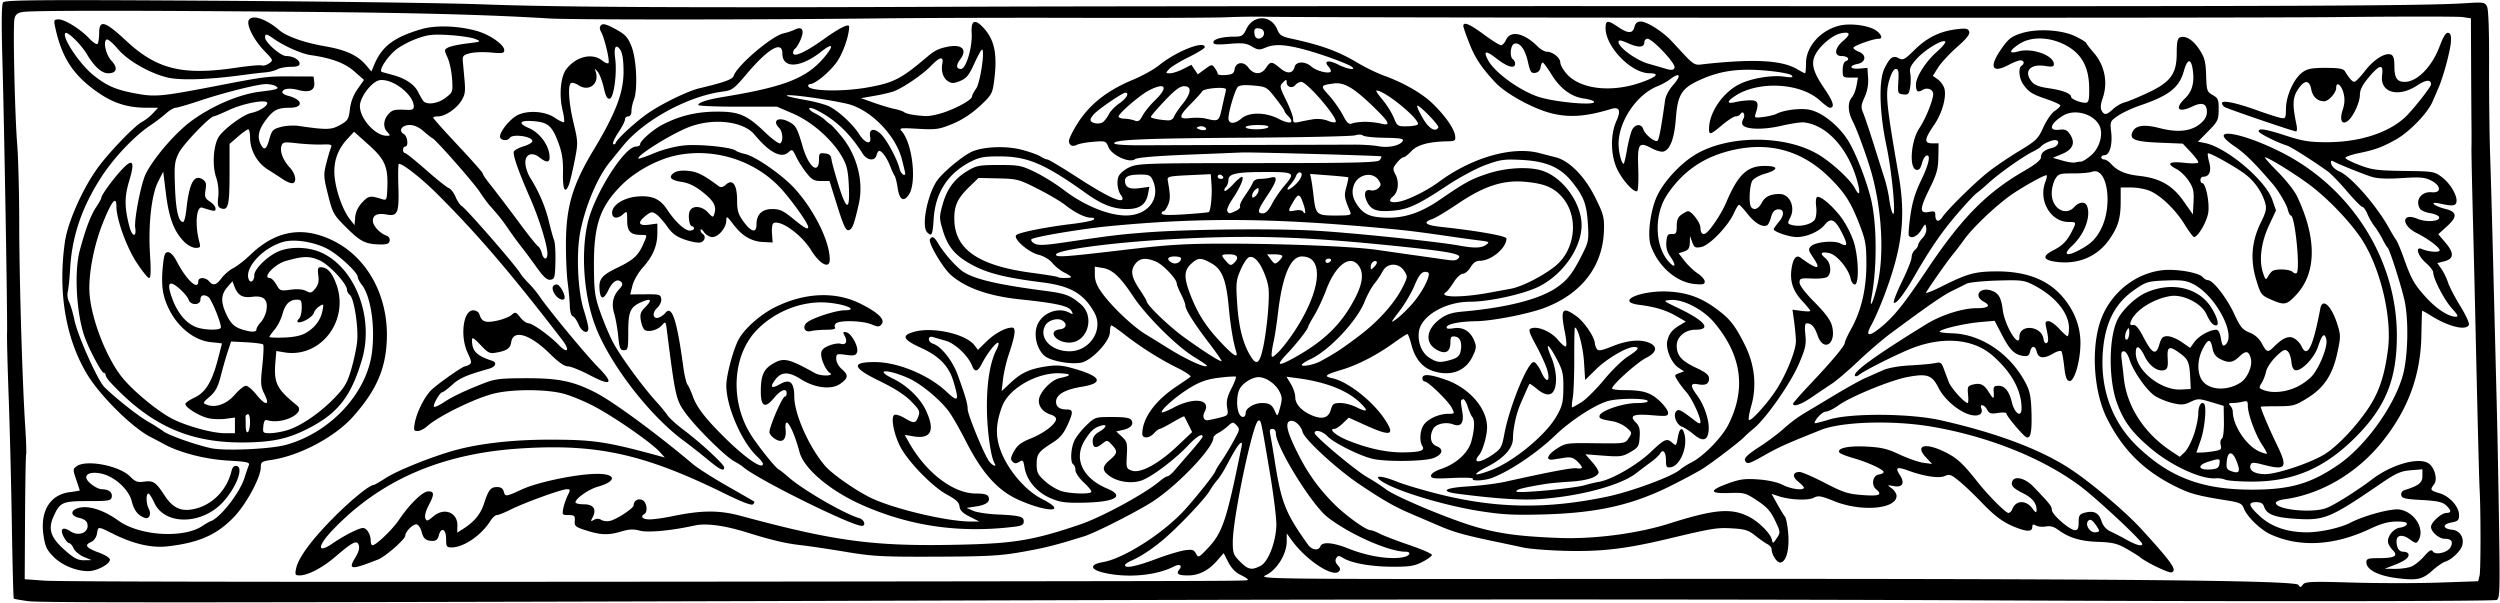 <?xml version="1.0"?>
<svg xmlns="http://www.w3.org/2000/svg" width="1087.5" height="262.5" viewBox="0 0 1087.5 262.5">
  <path d="M12.31 261.513c-3.284-.44-6.125-.953-6.314-1.142-.189-.189-.563-14.447-.832-31.685-.268-17.238-.89-42.311-1.382-55.717-.491-13.406-.813-26.063-.714-28.125.241-5.041-1.227-90.798-2.046-119.531C.585 9.998.689 1.913 1.333 1.055 2.146-.031 16.625-.147 92.79.319c49.77.305 102.726 1.02 117.679 1.59 32.236 1.23 89.766 1.504 210.937 1.006 48.985-.2 201.914-.308 339.844-.239 236.9.12 293.84-.12 311.896-1.318 7.008-.465 7.766-.345 8.683 1.37.645 1.204.976 10.213.923 25.122-.046 12.784.153 30.416.44 39.181.502 15.246.882 29.247 1.947 71.719.265 10.57.707 28.078.982 38.906s.711 33.876.97 51.217c.424 28.516.323 31.584-1.055 32.113-1.608.617-112.752.705-223.067.176-102.448-.491-253.077-.505-410.625-.037-360.687 1.07-434.45 1.136-440.034.389zm1011.105-8.097c11.308.329 28.215.333 37.57.008l17.01-.59.615-2.432c.552-2.18.55-28.543 0-38.058-.202-3.488-.872-30.376-1.903-76.407a16602.8 16602.8 0 00-1.068-44.062c-.35-13.664-.599-26.11-.551-27.656.048-1.547.047-6.399 0-10.782-.048-4.382-.122-16.406-.164-26.718l-.077-18.75-3.54-.535c-1.948-.295-26.838-.291-55.313.007-44.376.465-442.932.329-465.682-.16-4.382-.093-11.976.01-16.875.232-4.898.221-32.953.331-62.343.245-29.39-.086-68.836.02-87.656.236-53.487.615-134.69.637-144.442.04-26.594-1.63-57.812-2.465-107.942-2.889-76.097-.643-117.863-.611-121.376.091-2.215.443-3.051 1.195-3.41 3.066-.672 3.5.177 41.603 1.214 54.51.476 5.93.873 21.329.882 34.22.016 24.077 1.356 69.465 2.615 88.593.391 5.93.562 11.414.381 12.188-.18.773-.393 13.273-.471 27.778l-.142 26.371 8.455.61c7.752.56 139.538.665 397.517.318 130.359-.175 126.094-.15 126.094-.763 0-.291-1.461-1.226-3.246-2.078-2.076-.99-3.97-2.968-5.257-5.49l-2.011-3.94-2.946 3.368c-3.686 4.214-7.887 6.326-12.588 6.326-4.22 0-5.304-.716-3.81-2.515 1.533-1.848.209-2.671-2.253-1.4-7.714 3.984-20.294 5.123-30.467 2.758-6.104-1.42-6.37-3.62-.555-4.613 9.472-1.617 27.251-13.126 36.424-23.577 5.702-6.496 12.134-14.663 12.545-15.928.203-.622 1.257-2.396 2.344-3.94 1.982-2.819 5.29-8.453 7.318-12.46.882-1.746.795-2.434-.47-3.698-1.445-1.446-1.7-1.42-3.681.386-1.17 1.067-3.078 2.43-4.238 3.027-1.16.599-2.11 1.557-2.11 2.13 0 4.246-14.8 19.91-25.78 27.283-6.275 4.213-25.4 13.967-30.47 15.539-12.677 3.93-16.722 4.95-26.718 6.737-9.606 1.717-15.087 2.026-37.5 2.113-23.448.092-27.651-.131-39.375-2.09-7.219-1.205-16.078-2.523-19.688-2.928-6.506-.73-12.593-2.17-23.437-5.543-9.813-3.052-17.718-4.094-22.705-2.993-10.187 2.248-20.389 3.195-23.908 2.22-2.624-.727-4.576-.64-7.883.356-5.63 1.694-8.96 1.6-15.348-.433-4.657-1.482-5.14-1.885-4.98-4.161.156-2.225-.16-2.52-2.695-2.52-2.724 0-2.841-.154-2.28-2.964.327-1.63 1.191-4.162 1.921-5.625 1.222-2.45 1.188-2.661-.429-2.661-2.302 0-18.492 5.876-24.49 8.888-2.585 1.299-5.25 2.362-5.922 2.362-.672 0-1.952 1.16-2.845 2.578-3.945 6.265-11.599 11.484-16.844 11.484-2.144 0-2.373-.362-2.373-3.75 0-4.298-2.226-5.277-3.198-1.406-.41 1.63-1.225 2.34-2.68 2.33-2.908-.02-4.043-.972-4.787-4.011-.353-1.44-1.263-2.857-2.022-3.148-1.387-.532-5.035 2.973-5.095 4.894-.048 1.563-8.615 9.085-11.75 10.316-12.036 4.729-13.307 4.598-9.842-1.01 1.247-2.016 1.781-3.966 1.41-5.138-.77-2.427-2.673-1.514-10.04 4.817-5.71 4.91-12.003 8.24-15.63 8.273-2 .018-2.166-.28-1.634-2.938.939-4.694 6.675-12.485 16.411-22.29 7.605-7.658 15.577-14.126 17.412-14.126.259 0 2.694-1.412 5.41-3.137 4.685-2.975 17.183-8.096 27.44-11.245 11.129-3.417 26.616-5.306 43.482-5.305 19.301.002 24.673.802 47.925 7.138l2.344.639-2.344-2.56c-3.625-3.962-19.278-14.847-28.125-19.56-4.383-2.335-10.64-4.915-13.904-5.733-7.765-1.946-22.201-1.923-30.099.049-8.233 2.055-24.023 9.792-28.913 14.167-1.297 1.16-3.187 2.109-4.2 2.109-1.619 0-1.764-.427-1.2-3.516.849-4.63 4.143-11.251 7.066-14.2 2.544-2.568 13.647-10.4 14.775-10.423.381-.007 1.259-.373 1.95-.81 1.017-.646.885-1.561-.704-4.85-3.492-7.227-2.087-18.701 2.289-18.701 1.33 0 2.411.702 2.757 1.79 1.023 3.224 2.537 3.77 7.542 2.726 2.57-.536 5.452-1.664 6.406-2.506 1.623-1.434 1.864-1.368 3.785 1.042 1.128 1.415 2.742 2.573 3.585 2.573 1.74 0 9.264 5.4 13.225 9.492 3.868 3.996 4.939 2.27 1.425-2.296-22.264-28.935-36.104-45.124-53.678-62.785-7.095-7.13-15.476-13.783-17.369-13.787-.285 0-.375 4.444-.199 9.878.371 11.426-.32 13.095-5.056 12.207-3.984-.747-6.046.172-6.046 2.697 0 2.17 2.993 5.443 5.93 6.483.992.351 1.57 1.294 1.376 2.249-.252 1.25-1.224 1.627-4.053 1.575-6.436-.119-8.583-1.179-14.682-7.248-5.692-5.664-6.023-6.251-8.051-14.295-1.95-7.736-2.014-8.79-.814-13.545.716-2.836 1.622-5.92 2.013-6.852.635-1.511.217-1.678-3.863-1.535-2.516.088-7.375-.155-10.8-.54-5.728-.644-6.272-.55-6.82 1.177-.773 2.435.697 6.215 3.658 9.408 2.644 2.851 3.173 6.78.912 6.78-.794 0-2.587-.78-3.984-1.732-1.397-.952-4.366-2.879-6.598-4.28-4.616-2.9-7.608-8.347-7.64-13.91-.012-1.934-.373-3.516-.802-3.516-.43 0-2.434 1.43-4.453 3.176l-3.672 3.177v13.182c0 13.64-.612 16.018-3.807 14.792-1.284-.493-1.496-1.444-1.101-4.94.3-2.662-.062-5.946-.94-8.52-1.834-5.382-1.118-14.555 1.402-17.964 2.667-3.607 10.56-9.326 13.8-9.999 3.485-.723 7.052-2.901 7.052-4.305 0-1.827-10.149-.001-16.606 2.988-3.314 1.533-6.312 2.79-6.663 2.792-1.7.012-13.388 12.218-15.2 15.876-1.855 3.744-2.022 5.248-1.661 15 .374 10.113 1.534 15.058 3.533 15.058.46 0 1.093-2.426 1.407-5.391 1.206-11.418 3.343-15.466 6.969-13.202 1.575.983 1.825 1.831 1.374 4.65-.478 2.993-.227 3.661 1.898 5.053 1.347.883 2.449 2.239 2.449 3.013 0 1.391-.303 1.372-5.788-.37-2.56-.812-3.255 7.426-1.258 14.918.613 2.303.439 2.579-1.63 2.579-1.277 0-3.473-1.155-4.89-2.571-4.42-4.421-6.678-10.31-7.978-20.809l-1.212-9.786-2.199 4.327c-2.91 5.727-4.367 18.836-3.54 31.884.45 7.131.333 10.08-.402 10.08-.57 0-3.028-3.049-5.46-6.775-4.43-6.787-8.768-18.87-8.768-24.427 0-4.817-2.08-2.265-5.868 7.2-4.124 10.302-6.509 23.324-5.763 31.46.991 10.806 6.903 26.149 13.446 34.899 4.306 5.758 15.275 15.023 22.094 18.661 6.09 3.25 17.687 6.482 23.26 6.482h4.394v-6.818l-3.996.548c-2.198.301-5.595.187-7.549-.254-3.895-.878-10.001-4.634-10.012-6.157-.003-.529 1.787-1.795 3.978-2.813 4.786-2.222 7.628-6.886 10.176-16.695.96-3.695 1.753-6.77 1.761-6.833.009-.063-2.1-.318-4.687-.567-9.16-.88-17.95-9.659-20.667-20.643-.699-2.826-.86-7.015-.441-11.484.555-5.926.927-7.035 2.36-7.035 1.052 0 2.484 1.519 3.759 3.985 4.21 8.147 9.38 12.926 9.38 8.672 0-1.82 3.178-1.82 4.688 0 1.733 2.089 3.16 1.725 5.465-1.391 1.137-1.538 3.431-3.496 5.098-4.35 1.667-.854 4.975-3.429 7.35-5.722 11.027-10.64 22.808-12.682 35.976-6.235 15 7.345 24.125 24.088 23.441 43.01-.462 12.793-4.558 22.163-14.657 33.53-7.95 8.949-23.347 17.097-35.72 18.904-4.06.593-4.454.875-4.454 3.197 0 4.268-6.18 15.796-11.462 21.382-7.532 7.963-15.492 11.487-29.397 13.015-6.64.729-14.582-1.107-23.12-5.345-6.984-3.467-6.726-3.458-7.273-.255-.285 1.673-1.302 3.125-2.582 3.687-3.053 1.34-2.139 2.587 3.36 4.58 2.67.969 4.85 2.344 4.85 3.061 0 1.993-5.688 5.018-9.443 5.022-5.33.006-11.527-2.592-15.23-6.383-2.898-2.969-3.55-4.431-4.269-9.574-1.419-10.16 2.947-17.261 11.294-18.369 2.488-.33 4.522-.681 4.522-.78 0-.1-.694-2.22-1.544-4.713-1.468-4.31-1.459-4.594.18-5.792 4.158-3.041 18.594-.28 23.267 4.45 2.255 2.281 3.228 2.638 6.094 2.233 3.937-.556 5.153.253 8.797 5.858 3.704 5.698 7.332 7.347 13.188 5.996 7.748-1.789 13.972-8.148 15.996-16.344.45-1.823 1.15-2.542 2.26-2.32 3.101.616.108 8.827-5.58 15.307-9.096 10.36-25.693 10.727-30.24.669-.99-2.192-2.15-3.984-2.578-3.984-1.08 0-.974 4.442.157 6.556 1.262 2.357.255 4.719-1.715 4.023-2.968-1.048-4.654-3.21-5.679-7.278-1.229-4.881-6.99-10.312-12.52-11.801-4.062-1.094-7.27-.448-7.27 1.463 0 1.774 4.527 5.159 6.923 5.176 2.896.02 4.56 1.368 4.172 3.38-.307 1.592-1.296 1.762-10.255 1.762-11.266 0-12.29.463-15.115 6.834-2.438 5.498-1.14 9.181 5.187 14.715 3.824 3.346 5.527 4.222 8.134 4.184l3.298-.049-3.388-1.407c-1.863-.774-3.858-2.44-4.433-3.701-.575-1.262-1.465-2.295-1.979-2.295-.513 0-1.575-1.242-2.36-2.76-1.785-3.45-.414-4.578 2.914-2.398 4.033 2.643 8.743.167 7.223-3.795-.307-.8-1.743-1.69-3.192-1.98-3.68-.737-4.27-2.956-1.105-4.16 4.26-1.619 11.23.438 17.956 5.299 9.236 6.675 28.4 7.865 36.645 2.275 1.29-.874 2.82-1.754 3.402-1.957 4.27-1.484 12.756-12.335 14.838-18.97.672-2.144 1.505-4.574 1.851-5.401.546-1.305-.65-1.577-9.028-2.053-9.896-.562-21.084-3.447-27.938-7.205-1.805-.99-4.336-2.329-5.625-2.977-8.038-4.042-22.24-18.112-27.904-27.646-9.226-15.529-12.563-35.646-9.497-57.25 1.188-8.366 7.32-22.38 13.86-31.67 4.713-6.697 16.346-18.849 19.729-20.61 1.323-.688 3.429-2.346 4.679-3.684l2.272-2.433-5.085-.011c-9.347-.02-16.19-2.583-24.465-9.163-8.421-6.695-12.751-14.12-15.287-26.217-.58-2.764-.431-3.046 1.596-3.046 2.686 0 9.531 4.263 13.292 8.278 1.497 1.597 3.08 2.684 3.516 2.414.437-.27.794-2.364.794-4.654 0-6.111 2.423-5.426 11.856 3.353 13.264 12.344 24.495 15.081 47.722 11.63 5.47-.812 10.498-1.266 11.17-1.008.674.259 2.093-.139 3.155-.883 1.894-1.326 1.855-1.43-2.043-5.441-4.39-4.517-7.719-10.914-6.853-13.17 1.109-2.89 7.452-.924 13.274 4.112 3.183 2.753 10.898 5.48 19.936 7.049 9.17 1.591 14.255 3.944 17.945 8.305l2.256 2.665 1.253-2.978c3.371-8.019 8.614-11.95 20.629-15.466 6.224-1.822 16.405-1.427 24.398.947 5.46 1.621 11.47 5.884 11.518 8.17.03 1.404-.703 1.539-5.825 1.071-3.223-.293-7.336-.14-9.141.343-2.894.773-3.252 1.2-3.034 3.616l.754 8.365c.417 4.624.165 6.17-1.41 8.68-2.212 3.525-7.076 6.78-10.138 6.785-1.16.002-2.11.262-2.11.577 0 .314 4.852 5.743 10.782 12.063S210 75.064 210 75.444c0 .38 1.041 2.018 2.314 3.64 4.666 5.942 8.233 10.634 14.359 18.885 3.445 4.64 6.752 8.748 7.347 9.128.596.38 1.35 1.752 1.674 3.047.737 2.937 2.431 3.095 2.431.228 0-3.716-3.614-15.343-7.563-24.335-5.075-11.558-7.576-18.698-7.039-20.098.242-.63 2.15-1.659 4.24-2.285 2.09-.626 3.8-1.655 3.8-2.287 0-2.058-8.673-3.262-9.844-1.367-.962 1.556-4.219 1.082-4.219-.615 0-2.252 4.344-7.597 7.502-9.23 4.453-2.303 12.071-1.824 16.26 1.022 1.964 1.335 3.797 2.202 4.073 1.926.276-.276-.018-2.665-.652-5.31-1.527-6.363-.812-14.378 1.567-17.563 4.168-5.583 11.244-7.382 15.59-3.963 1.322 1.04 2.61 1.556 2.864 1.147.602-.975-1.63-10.529-3.104-13.282-.855-1.597-.877-2.417-.088-3.207.79-.79 2.362-.357 6.146 1.69 4.342 2.349 5.369 3.45 7.026 7.533 2.215 5.457 2.818 18.816 1.05 23.272-.575 1.452-1.047 3.667-1.047 4.922 0 1.404-.54 2.283-1.406 2.283-.773 0-1.406.612-1.406 1.36 0 .747-1.312 3.302-2.915 5.678s-2.6 4.612-2.216 4.969c.385.357.889.121 1.12-.524.564-1.582 7.216-7.825 12.666-11.888 5.907-4.403 18.182-10.51 23.828-11.852 10.867-2.584 14.318-3.844 14.814-5.408 1.397-4.403 16.551-17.327 21.61-18.43 1.546-.337 3.77-1.078 4.94-1.646 3.248-1.577 4.303.143 2.595 4.23-.778 1.86-1.842 3.647-2.365 3.971-.524.323-.952 1.174-.952 1.89 0 2.224 5.37-.207 13.752-6.226 6.44-4.625 10.623-6.656 10.623-5.158 0 3.864-2.57 11.31-5.241 15.19-3.006 4.365-9.495 9.782-11.718 9.782-.47 0-.853.369-.853.82 0 2.27 14.582 2.645 25.78.661 11.47-2.03 14.56-3.632 26.405-13.672 2.873-2.436 4.975-3.41 8.86-4.111 5.98-1.078 8.237 1.4 5.078 5.575-1.896 2.508-1.77 4.164.315 4.164 2.258 0 5.063-9.457 4.676-15.762-.347-5.644 1.57-6.211 5.575-1.65 4.61 5.252 5.731 11.834 4.037 23.723-.632 4.439-1.227 5.39-6.26 9.999-3.608 3.305-7.767 5.99-11.847 7.649-5.712 2.322-7.066 2.511-14.807 2.07-7.822-.446-8.407-.36-7.15 1.04 4.686 5.223 6.641 22.244 3.164 27.551-2.27 3.464-4.128 2.37-4.911-2.886-.36-2.415-.965-4.812-1.346-5.328-.381-.515-1.255-2.414-1.942-4.218-1.306-3.433-3.56-6.563-4.726-6.563-.376 0-.903.844-1.173 1.875-.722 2.76-4.142 2.355-6.07-.716-5.527-8.803-12.122-15.01-20.141-18.956-3.717-1.83-4.288-.462-.604 1.443 1.699.879 3.657 2.166 4.353 2.861.695.695 1.786 1.59 2.424 1.988.639.398 2.87 2.833 4.96 5.411 6.653 8.21 9.528 19.555 7.377 29.117-2.041 9.072-2.86 11.18-4.466 11.49-1.19.228-2.263-2.078-4.907-10.548l-3.384-10.84h-3.619c-3.068 0-4.047-.54-6.43-3.548-1.545-1.952-3.555-5.112-4.466-7.023-1.576-3.304-1.743-3.397-3.397-1.9-3.06 2.768-8.297.028-14.682-7.685-4.862-5.873-17.878-7.4-28.469-3.34-7.645 2.93-23.166 12.6-22.037 13.73.196.195 3.282-.87 6.859-2.367 3.822-1.601 9.206-2.983 13.064-3.354 6.65-.64 20.547.765 22.418 2.266.561.45 2.338 1.099 3.95 1.443 4.59.98 16.611 9.382 21.897 15.305 8.469 9.49 15.017 22.848 15.017 30.638 0 4.296-4.303 2.103-8.17-4.165-4.194-6.797-13.49-13.397-16.367-11.62-.485.301-.753 2.3-.595 4.443l.288 3.896-4.045-.184c-5.156-.234-9.187-2.603-13.05-7.668-2.776-3.639-3.061-3.8-3.061-1.723 0 3.151-3.413 7.231-6.048 7.231-1.189 0-2.823-.95-3.633-2.11-.809-1.16-1.493-1.606-1.52-.992-.027.614.372 1.377.888 1.696 1.548.956 1.06 3.116-.84 3.719-.978.31-4.016-.21-6.75-1.154-3.86-1.335-5.612-2.627-7.832-5.778-1.573-2.233-3.742-4.646-4.821-5.362-1.732-1.15-2.254-1.072-4.453.658-3.769 2.964-3.26 4.56 1.259 3.954l3.75-.503v4.228c0 5.436-1.978 10.089-6.337 14.915-1.922 2.127-3.927 5.606-4.475 7.764l-.993 3.91 6.605-.05c6.071-.047 6.63.112 6.894 1.972.166 1.164-.582 2.833-1.761 3.931-2.379 2.216-1.873 5.12.734 4.211.922-.32 2.208-1.244 2.857-2.05 2.806-3.486 4.993 3.087 7.713 23.187.515 3.81 1.356 7.433 1.868 8.05.513.617 1.555 2.89 2.317 5.049 1.706 4.835 5.568 9.824 14.109 18.225 9.01 8.863 16.406 13.881 16.406 11.131 0-.426-1.097-1.797-2.437-3.047-6.765-6.309-13.5-21.767-13.5-30.985 0-4.255 2.832-15.041 5.16-19.655 2.481-4.913 9.687-11.318 16.415-14.589 12.807-6.226 25.956-6.72 36.705-1.377 7.757 3.856 10.945 6.942 9.264 8.967-1.033 1.245-1.55 1.248-4.47.028-3.607-1.507-13.084-1.84-15.148-.533-.71.45-1.002 1.287-.648 1.86.439.71-.797 1.047-3.864 1.055-2.48.008-5.452.266-6.606.575-2.84.762-3.955-2.054-1.535-3.878 2.673-2.015 12.483-5.143 16.237-5.177 6.106-.054.66-2.566-7.153-3.298-11.023-1.033-23.192 3.654-31.217 12.023-10.472 10.922-11.602 30.71-2.58 45.211 3.136 5.043 10.933 14.773 12.305 15.357.46.196 2.36 1.696 4.22 3.333 6.293 5.535 24.044 15.814 30.805 17.837 2.142.64 2.99 3.317 1.052 3.317-4.512 0-45.303-20.2-51.471-25.489-.79-.676-2.583-1.829-3.986-2.56-3.741-1.953-16.633-14.702-21.202-20.97-4.166-5.713-4.465-7.035-8.148-36.087-.49-3.864-.567-3.946-2.088-2.208-1.826 2.086-5.74 3.196-7.48 2.121-.658-.407-1.443-2.257-1.743-4.11-.457-2.815-.133-3.786 1.965-5.884 3.013-3.013 2.53-3.92-1.254-2.354-5.271 2.184-6.192 4.122-6.192 13.037 0 7.473-.144 8.098-1.875 8.098-1.62 0-1.959-.83-2.491-6.094-.339-3.352-1.11-7.725-1.715-9.719-1.3-4.291-.615-7.768 2.107-10.684 1.461-1.566 1.706-2.397.931-3.171-1.625-1.625-3.773-.28-5.603 3.508-2.059 4.264-3.45 4.253-3.83-.031-.424-4.797.873-6.395 7.96-9.81 6.793-3.273 8.892-5.217 11.105-10.286 1.759-4.028 1.8-3.87-1.025-3.87-4.548 0-6.033-1.543-6.033-6.271 0-4.137-.077-4.262-1.714-2.78-2.513 2.275-4.848 1.978-4.848-.616 0-3.302 5.05-6.537 10.973-7.028 6.42-.532 9.86.968 12.962 5.657 3.496 5.283 7.666 9.164 9.847 9.164 1.014 0 1.843-.422 1.843-.938s-.373-.937-.828-.937c-1.258 0-1.929-4.915-.927-6.787 1.288-2.407 5.243-2.03 7.814.744 2.162 2.333 2.236 2.345 2.831.469.998-3.144-.332-5.538-5.23-9.409-3.129-2.473-5.99-3.861-8.842-4.29-4.924-.737-6.131-2.038-3.633-3.913 1.18-.885 3.284-1.202 6.214-.935 3.994.364 6.643 1.689 13.465 6.737.829.613 1.79.376 3.032-.747 2.931-2.653 4.854.044 4.854 6.807 0 4.534.46 6.052 2.818 9.308 3.31 4.568 5.62 5.097 5.62 1.287 0-4.433 2.367-6.771 6.856-6.771 3.28 0 4.797.704 9.081 4.218 4.89 4.012 6.562 4.939 6.562 3.638 0-1.423-5.633-9.557-10.78-15.566-11.181-13.052-29.478-19.19-46.595-15.633-8.107 1.685-17.69 6.865-23.663 12.791-9.523 9.447-12.275 17.45-12.174 35.395.06 10.661.383 13.1 2.576 19.476 1.38 4.009 3.831 9.915 5.449 13.125 2.95 5.854 12.815 19.444 19.209 26.462 1.879 2.062 4.042 4.7 4.807 5.862.765 1.162 3.91 4.006 6.987 6.319 7.566 5.688 17.622 14.982 17.622 16.288 0 1.932-1.716 1.113-7.217-3.443-2.992-2.477-7.76-6.22-10.596-8.315-14.566-10.766-31.587-32.773-37.996-49.126-5.155-13.155-6.64-31.735-3.613-45.213 2.816-12.535 15.999-33.466 21.079-33.466.98 0 1.78-.446 1.78-.99 0-1.49 5.606-6.395 9.785-8.562 7.204-3.737 14.42-5.515 22.833-5.627 10.222-.135 13.657 1.267 21.509 8.778 3.215 3.076 6.273 5.327 6.797 5.004 1.43-.884 1.144-5.107-.455-6.706-3.177-3.177-.32-5.025 4.175-2.701 3.127 1.617 3.664 2.582 6.142 11.045 2.6 8.876 7.027 12.194 7.027 5.266 0-2.522.271-2.788 2.578-2.522 1.948.224 2.649.87 2.867 2.64.158 1.29 1.588 6.483 3.177 11.542 3.477 11.07 4.931 10.887 4.331-.546-.343-6.542-.873-8.671-3.106-12.482-4.31-7.353-12.991-14.945-21.09-18.443l-7.038-3.04-17.11.006c-9.41.002-17.109-.324-17.109-.727 0-1.11 3.956-2.385 10.995-3.54 26.432-4.342 36.071-8.11 43.67-17.076 4.547-5.365 3.994-6.705-1.102-2.669-9.102 7.21-17 7.604-17 .85 0-5.693-6.09-2.218-15.415 8.798-5.69 6.721-6.4 7.244-10.577 7.793-15.108 1.986-34.288 12.457-43.412 23.699-1.789 2.205-4.358 5.369-5.709 7.031-5.163 6.354-10.312 18.376-12.649 29.536-2.004 9.571-1.323 26.247 1.425 34.893 1.066 3.352 1.943 6.832 1.95 7.734.02 2.835-2.837 1.785-4.232-1.554-.734-1.758-1.873-3.375-2.53-3.594-.702-.234-1.244-2.108-1.313-4.54-.064-2.276-.486-6.882-.937-10.234-.451-3.351-.783-11.156-.737-17.343.116-15.76 2.914-25.108 12.07-40.313 9.639-16.005 13.046-24.99 12.986-34.248-.032-4.938-.506-7.923-1.48-9.313-1.914-2.733-2.819-1.067-2.146 3.955.852 6.355-.606 17.03-2.371 17.368-1.102.21-1.774-1.018-2.617-4.785-.624-2.788-1.784-5.864-2.578-6.835-1.359-1.663-1.412-1.666-.9-.052 1.655 5.211-2.935 8.812-7.456 5.85-1.3-.852-2.773-1.296-3.274-.986-1.508.932-1.033 8.5 1.096 17.458 1.964 8.264 1.973 8.62.399 16.58-.885 4.473-1.99 9.082-2.456 10.243-1.68 4.183-2.71 2.109-2.559-5.157.113-5.436-.367-8.676-1.905-12.868-2.782-7.583-4.536-9.138-10.899-9.666-5.974-.495-6.993.891-2.165 2.948 5.091 2.169 9.14 7.862 9.14 12.85 0 2.307-1.425 2.304-4.365-.008-3.452-2.716-6.504-1.298-6.15 2.857.145 1.714 1.075 4.397 2.066 5.963 3.734 5.901 6.572 12.502 8.092 18.818.863 3.59 1.91 7.372 2.326 8.403.416 1.031.67 5.25.566 9.375-.174 6.833-.366 7.525-2.16 7.781-1.487.213-2.976-1.132-6.093-5.504-2.269-3.182-5.184-7.105-6.477-8.719-1.293-1.613-3.801-5.042-5.573-7.62-2.936-4.272-4.27-5.95-8.482-10.674-.773-.867-2.656-3.461-4.183-5.764-2.794-4.211-19.035-22.64-20.517-23.28-.436-.189-2.18-1.56-3.873-3.047-2-1.756-4.115-2.704-6.033-2.704-3.4 0-5.056 2.52-2.57 3.913 1.664.93 2.173 5.462.614 5.462-.516 0-.938.633-.938 1.406 0 .774.372 1.406.827 1.406.454 0 4.568 3.296 9.14 7.324 4.573 4.029 9.04 7.596 9.926 7.928.886.333 2.217 2.056 2.959 3.83.741 1.775 1.964 3.586 2.716 4.026 1.964 1.146 23.6 26.017 25.463 29.272.482.84 2.103 2.759 3.603 4.264 1.5 1.506 3.638 4.083 4.75 5.727 3.882 5.738 20.076 25.329 25.428 30.76 7.154 7.262 5.879 8.486-3.624 3.481-3.968-2.09-8.233-3.799-9.478-3.799-1.499 0-4.11-1.823-7.724-5.392-8.752-8.645-16.076-10.862-16.932-5.127-.39 2.604-1.828 3.659-6.077 4.453-3.31.619-3.809.397-7.265-3.237-3.03-3.184-3.712-3.557-3.712-2.03 0 4.665 2.021 6.72 8.75 8.902 2.272.736 1.555 2.617-1.308 3.435-10.006 2.856-12.803 4.074-16.01 6.971-1.993 1.801-3.954 3.275-4.357 3.275-1.032 0-4.248 5.639-3.591 6.296.297.297 2.157-.529 4.132-1.836 3.97-2.627 9.297-5.165 17.649-8.41 4.808-1.868 7.202-2.144 18.642-2.144 13.9 0 20.068 1.282 29.709 6.173 7.62 3.867 26.79 17.947 42.478 31.2 2.063 1.741 8.813 6.048 15 9.568 6.188 3.521 11.433 6.536 11.656 6.7.224.163-.007.71-.513 1.216-.601.602-4.8-.99-12.125-4.594-35.419-17.43-56.03-21.943-89.793-19.663-33.97 2.294-60.462 13.903-80.997 35.494-6.658 7.001-6.71 10.379-.09 5.844 5.184-3.552 11.544-6.782 13.354-6.782 1.658 0 3.352 2.813 3.352 5.564 0 1.065.346 1.936.769 1.936 1.567 0 8.726-6.87 11.564-11.1 4.549-6.776 10.276-12.337 12.706-12.337 2.679 0 2.704 1.304.12 6.183-1.184 2.237-1.772 4.521-1.407 5.473.564 1.467.926 1.38 3.586-.857 4.715-3.968 10.532-1.604 10.367 4.212l-.083 2.937 2.517-1.595c4.934-3.127 7.645-6.41 9.179-11.114 1.96-6.013 2.847-7.114 5.728-7.114 1.529 0 2.484.638 2.807 1.875.633 2.418.906 2.388 7.941-.863 6.549-3.026 22.372-6.409 31.504-6.736 9.46-.339 10.323 3.075 1.416 5.596-3.912 1.107-9.651 5.135-9.651 6.774 0 .47 1.659.854 3.686.854 4.185 0 5.648 2.198 3.783 5.682-.952 1.779-.886 1.9.59 1.074 1.11-.622 2.18-.608 3.222.044.858.536 2.573.718 3.811.405 3.06-.774 10.22-5.51 10.22-6.758 0-2.01 2.087-3.212 3.894-2.245 1.836.982 2.371 5.042.794 6.017-1.94 1.198-.825 2.343 2.282 2.343 1.771 0 6.095-.6 9.61-1.332 12.867-2.684 20.56-2.747 29.826-.246 41.95 11.321 58.369 13.459 96.458 12.557 22.93-.543 31.179-1.947 51.199-8.712 9.467-3.2 28.188-13.348 34.646-18.782 1.46-1.23 3.046-2.235 3.523-2.235.477 0 1.86-1.16 3.074-2.578 1.213-1.418 4.453-5.156 7.2-8.307 2.747-3.15 4.994-5.998 4.994-6.328 0-1.725-2.657-.097-6.483 3.972-5.682 6.042-15.932 13.696-20.25 15.121-4.288 1.415-10.136.573-13.715-1.976-3.41-2.429-3.378-4.122.136-7.079 3.344-2.814 3.457-3.735.806-6.557-2-2.13-2.012-2.13-4.329-.308-2.718 2.138-3.977 1.685-3.977-1.43 0-1.49.938-2.79 2.812-3.897 3.303-1.952 3.73-3.54.703-2.612-2.935.9-4.363 2.188-6.924 6.244-5.041 7.986-1.073 16.569 9.754 21.094 8.006 3.347 3.34 5.942-11.033 6.136-7.495.1-9.704-.232-13.941-2.101-5.816-2.566-10.153-7.775-11.027-13.244-.505-3.155-.749-3.413-2.306-2.44-1.34.837-2.015.814-2.925-.097-.954-.953-.821-1.838.68-4.545 1.443-2.604 3.123-3.867 7.454-5.606 5.664-2.274 10.815-6.284 10.815-8.418 0-.642-.95-1.457-2.11-1.81-3.37-1.027-5.39-3.322-5.39-6.125 0-3.295 5.172-8.942 8.957-9.78 5.348-1.182 5.524-1.821.584-2.125-9.899-.608-22.488 6.428-25.44 14.217-2.313 6.104-2.85 10.804-1.796 15.72 1.99 9.28 10.648 20.468 19.18 24.785 11.459 5.797 2.45 6.04-10.391.279-8.985-4.03-15.728-11.55-22.816-25.445-2.695-5.282-6.046-11.134-7.448-13.004-3.94-5.259-12.25-12.108-17.492-14.421-9.406-4.149-15.258-3.918-6.654.262 6.07 2.949 11.729 8.439 14.235 13.81 4.07 8.719 2.214 12.518-5.477 11.219l-3.793-.641 1.754 3.112c7.543 13.387 19.322 22.403 29.266 22.403 3.575 0 5.042.396 5.454 1.47.816 2.127-.965 3.47-5.526 4.168l-4.003.612 2.812 1.252c1.547.688 6.188 1.407 10.313 1.598 10.096.467 11.719.89 11.719 3.048 0 1.416-.85 1.904-3.985 2.29-23.707 2.909-45.303-.154-66.192-9.39-14.045-6.209-25.44-15.819-27.355-23.07-2.819-10.67-6.72-16.948-6.049-9.735.412 4.431-1.5 6.035-4.696 3.94-1.292-.846-2.348-2.142-2.348-2.879 0-2.51 5.633-15.491 6.722-15.491.428 0 .778-.633.778-1.406 0-2.462-2.584-1.519-5.486 2.002-3.926 4.763-5.764 3.854-5.764-2.85 0-6.722 1.164-9.528 4.898-11.805 5.005-3.051 6.893-2.656 18.78 3.927 2.503 1.387 8.6 1.227 6.346-.165-1.66-1.027-3.774-5.585-3.774-8.14 0-1.733.807-2.621 3.35-3.684 1.842-.77 4.127-1.153 5.077-.851 2.282.724 3.17-.879 1.85-3.342-.91-1.702-.818-1.933.66-1.65 2.253.432 5.516 6.518 4.672 8.716-.539 1.405-1.345 1.59-4.847 1.11-4.004-.55-4.2-.467-4.2 1.756 0 1.319 1.018 3.217 2.344 4.37 3.06 2.66 2.956 3.948-.522 6.424-3.887 2.768-11.083 1.929-17.308-2.019-5.267-3.34-8.421-3.247-11.077.326-2.446 3.291-1.656 4.034 2.043 1.92 4.41-2.521 6.23-.935 6.274 5.47.054 7.682 6.63 22.326 13.581 30.242 2.976 3.39 12.543 10.097 19.196 13.457 9.55 4.825 33.408 10.548 44.027 10.562l3.714.005-4.183-2.11c-3.062-1.544-4.256-2.74-4.458-4.465-.208-1.78-1.55-3.042-5.481-5.156-6.172-3.32-16.65-14.034-20.177-20.632-2.868-5.364-4.35-12.999-2.72-14.007.583-.36 2.546.223 4.363 1.296 4.27 2.52 4.924 2.46 6.07-.555.857-2.254.55-2.918-3.07-6.643-2.681-2.759-7.225-5.691-13.632-8.798-12.012-5.824-12.678-8.305-2.23-8.305 9.957 0 23.325 5.514 31.177 12.858 5.173 4.838 5.637 4.204 3.123-4.264-2.027-6.823-6.179-11.14-14.257-14.823-7.894-3.599-8.619-5.393-2.813-6.964 8.199-2.219 22.372.973 26.137 5.885l1.527 1.993 3.63-3.56c3.634-3.567 8.314-6.125 11.202-6.125 1.826 0 1.418 3.234-1.502 11.914-1.005 2.986-2.098 7.75-2.428 10.586l-.602 5.156 3.635-3.412c4.786-4.492 8.267-6.155 15.231-7.277 4.36-.702 6.943-.613 10.672.366 13.652 3.587 15.636 6.727 5.316 8.416-7.385 1.208-11.177 3.42-11.177 6.516 0 2.254 1.55 3.36 4.709 3.36 2.764 0 2.825 1.156.35 6.628-1.75 3.868-3.362 5.787-6.554 7.807-6.188 3.914-6.942 4.939-6.942 9.43 0 3.514.48 4.476 3.683 7.37 2.026 1.83 5.296 3.775 7.266 4.322 3.987 1.108 11.836 1.345 12.794.387.34-.34-1.066-2.174-3.125-4.075-2.075-1.915-3.743-4.331-3.743-5.42 0-1.08-.422-2.224-.938-2.543-1.356-.838-1.15-6.595.36-10.108.713-1.66 3.054-4.704 5.201-6.767 3.89-3.736 3.932-3.75 11.393-3.75 5.57 0 7.707.353 8.34 1.375 1.139 1.844-.358 3.51-3.842 4.275l-2.793.613 2.476 2.295c2.25 2.086 2.447 2.823 2.155 8.083-.308 5.543-.215 5.826 2.172 6.678 3.689 1.316 11.48-2.856 19.575-10.482l6.66-6.274-1.618-3.282c-.89-1.804-1.712-3.405-1.828-3.558-.116-.152-2.39 1.008-5.054 2.578-2.663 1.57-5.18 2.855-5.593 2.855-.413 0-1.514.844-2.448 1.875-2.113 2.335-5.161 2.474-5.142.235.059-6.759 5.543-14.34 14.876-20.564 2.896-1.932 5.635-3.812 6.086-4.177.451-.366-2.08-2.104-5.625-3.863-7.81-3.876-15.914-8.984-22.91-14.439-2.867-2.237-5.504-4.066-5.859-4.066-.354 0-.644 1.29-.644 2.868 0 4.078-8.125 12.62-12.71 13.365-4.96.805-13.521-.888-15.928-3.15-3.306-3.106-4.643-9.21-2.92-13.333 2.197-5.26 9.06-7.883 13.878-5.305 1.688.904 1.782.818.898-.833-1.11-2.073-6.684-3.315-22.125-4.929-13.763-1.438-23.783-4.948-30.238-10.592-3.539-3.094-10.032-14.143-9.15-15.57.966-1.563 1.858-1.12 3.563 1.767 2.7 4.57 8.217 10.73 11.278 12.591 5.271 3.206 15.185 5.463 35.797 8.15 8.333 1.086 10.637 1.977 15.06 5.822 6.279 5.46 2.794 16.69-5.158 16.619-5.931-.053-9.496-5.14-4.042-5.768 2.847-.327 3.422-2.372 1.082-3.848-2.083-1.314-6.216-.087-7.446 2.212-2.897 5.414 2.562 11.174 10.596 11.18 8.818.007 14.906-9.397 10.838-16.742-4.619-8.342-10.41-11.691-22.921-13.257-15.262-1.91-23.136-3.836-29.698-7.263-7.711-4.027-11.092-7.907-13.33-15.297-1.602-5.292-1.607-5.876-.105-11.281 1.897-6.823 5.205-11.274 10.906-14.674 3.823-2.28 5.096-2.516 13.593-2.517 8.719 0 9.824.218 15.788 3.125 3.527 1.719 9.127 5.205 12.443 7.747 8.754 6.71 19.347 11.064 26.971 11.086 9.685.03 15.324-7.412 11.679-15.41-.918-2.015-1.712-2.388-5.08-2.388-5.086 0-6.957.733-6.957 2.725 0 2.837 1.923 3.795 6.39 3.182l4.216-.578-.618 3.195c-.87 4.488-3.642 6.476-9.036 6.476-5.998 0-10.91-1.866-17.711-6.727-17.907-12.797-25.401-16.059-37.147-16.165-6.979-.063-9.184.291-12.756 2.05-10.22 5.035-15.832 13.552-16.577 25.153-.452 7.054-.822 7.815-2.823 5.814-2.806-2.806.513-18.204 5.061-23.48 3.688-4.28 11.124-10.229 14.621-11.7 5.108-2.147 14.692-2.487 21.38-.758 3.352.867 7.028 2.177 8.17 2.913 1.142.735 2.519 1.337 3.06 1.337.54 0 6.496 3.565 13.235 7.921 11.64 7.527 18.133 10.731 19.325 9.539.297-.297.116-1.077-.402-1.734-1.645-2.086-2.182-6.166-1.12-8.498.566-1.24 2.755-3.017 4.865-3.948 3.549-1.566 7.748-1.694 55.708-1.702 42.603-.007 52.06-.237 52.93-1.285.582-.702.893-1.441.69-1.643-.322-.323-57.191-1.9-60.836-1.687-.773.045-11.197.47-23.165.944-13.927.552-22.23 1.254-23.07 1.95-2.258 1.875-10.024-1.564-11.508-5.095-1.196-2.845-1.309-2.886-6.659-2.461-2.993.238-6.189.821-7.102 1.296-1.983 1.033-3.496.283-3.496-1.733 0-.804 1.447-3.838 3.216-6.741 5.402-8.869 13.078-15.032 24.721-19.848 3.97-1.643 9.018-4.448 11.216-6.235 7.523-6.114 19.91-11.011 19.91-7.871 0 .47-3.129 2.402-6.952 4.29-3.823 1.89-7.685 4.247-8.583 5.238-1.562 1.727-1.544 1.803.427 1.803 1.131 0 3.685-.83 5.675-1.846l3.618-1.845 1.395 2.08 1.395 2.08 3.065-2.246c2.942-2.156 3.117-2.177 4.325-.524.693.947 1.26 2.089 1.26 2.537 0 .448 1.582.684 3.515.524 2.8-.232 3.576-.712 3.81-2.356.469-3.298 3.908-3.79 6.04-.862 2.293 3.148 5.622 3.198 7.642.114 1.922-2.933 2.534-2.924 6.122.095 3.166 2.664 5.56 2.45 6.35-.568.634-2.424 4.62-2.49 7.241-.121 2.019 1.824 7.383 3.272 8.39 2.265.32-.32-.08-1.312-.888-2.205-2.315-2.558-.004-3.056 4.208-.907 3.74 1.908 7.836 2.653 6.116 1.112-1.44-1.29-12.503-5.388-20.245-7.5-8.779-2.394-13.458-2.663-17.439-1.002-2.698 1.127-3.377 1.074-5.984-.467-2.447-1.445-4.101-1.639-9.847-1.153-5.49.464-6.907.322-6.907-.694 0-1.406 3.967-2.448 9.319-2.448 3.035 0 3.653-.406 5.034-3.303 2.998-6.286 10.749-6.239 13.39.082 1.083 2.594 1.96 3.172 6.212 4.099 13.204 2.877 20.365 5.494 28.79 10.518 3.316 1.977 8.378 4.445 11.25 5.485 8.813 3.19 16.777 7.755 21.438 12.288 5.468 5.317 9.322 10.846 9.73 13.956.281 2.15-.003 2.35-3.444 2.416-8.01.156-13.03 1.535-15.6 4.286-1.372 1.47-2.929 2.673-3.458 2.673-.529 0-1.825 1.097-2.88 2.438-1.786 2.27-1.819 2.63-.477 5.225 1.6 3.095 1.09 7.458-1.083 9.262-2.457 2.039-1.495 3.026 2.351 2.41 3.817-.61 12.388-4.836 17.497-8.627 14.218-10.55 31.834-15.632 43.62-12.583l7.285 1.885c5.961 1.545 12.611 8.331 17.162 17.515 3.583 7.232 3.938 8.576 3.767 14.264-.47 15.612-9.735 27.637-25.996 33.745-6.943 2.607-22.614 5.66-29.532 5.754-7.012.095-12.425 1.143-12.875 2.494-.264.791.603.961 2.952.58 4.11-.667 7.284 1.216 8.99 5.334 1.088 2.628 1.002 3.432-.762 7.063-3.09 6.36-9.643 8.697-17.258 6.154-4.543-1.517-7.745-5.43-9.25-11.306-.668-2.603-1.471-4.732-1.786-4.732-.315 0-3.083 1.803-6.151 4.006-7.327 5.263-15.501 9.464-22.453 11.54-7.171 2.14-7.969 2.857-4.077 3.668 6.647 1.385 17.443 9.797 22.734 17.713 4.78 7.154 2.937 7.799-8.08 2.824l-7.47-3.373-2.543 2.436c-1.398 1.34-3.033 2.436-3.633 2.436-2.88 0 .581 2.93 6.043 5.117 8.597 3.442 16.648 5.176 23.744 5.115 7.456-.063 9.654-.777 8.418-2.733-1.383-2.187-1.075-6.858.611-9.265 1.827-2.607 6.69-4.797 10.653-4.797 2.833 0 2.851-.03 1.518-2.608-1.518-2.936-10.282-11.454-11.784-11.454-.538 0-.978-.633-.978-1.407 0-1.992 3.207-1.78 10.187.671 10.234 3.595 17.938 12.454 17.938 20.626 0 3.69-1.848 10.161-3.443 12.058-3.129 3.722.307 3.697 5.74-.041 3.766-2.592 4.122-3.213 5.234-9.14 2.24-11.939 10.121-31.205 12.766-31.205.754 0 2.23 1.943 3.281 4.318 2.233 5.047 4.067 4.448 2.604-.85-.533-1.93-2.67-6.662-4.75-10.518-3.278-6.077-3.574-7.089-2.223-7.607 2.837-1.089 8.7 1.436 11.653 5.018 1.56 1.893 3.119 3.158 3.465 2.812.345-.345.146-3.029-.443-5.963-2.101-10.464-1.228-11.667 5.116-7.049 3.356 2.443 7.855 9.129 7.89 11.725.006.595.379 1.66.825 2.364.664 1.048 1.927.834 6.943-1.172 6.579-2.632 12.243-3.113 16.08-1.365 3.619 1.65 2.992 4.197-1.597 6.488-3.82 1.907-14.766 11.733-14.766 13.254 0 .403 2.215.737 4.922.743 8.531.018 11.662.947 15.675 4.651 2.078 1.918 3.778 4.248 3.778 5.176 0 1.523-.664 1.632-6.797 1.114-8.274-.698-10.251.125-7.327 3.05 1.62 1.619 1.977 2.93 1.751 6.414-.26 4.007-.602 4.565-4.033 6.55-3.405 1.97-4.478 2.114-11.67 1.565l-7.918-.605 3.046 3.47c1.675 1.907 2.887 3.956 2.693 4.552-.661 2.034-5.21 3.456-12.457 3.893-3.983.24-8.763.685-10.624.989-9.69 1.58-13.357 2.54-12.6 3.298.905.904 25.103-1.362 29.806-2.791 1.567-.476 4.325-1.126 6.13-1.443 5.562-.979 16.493-7.28 22.445-12.94 6.1-5.8 7.009-6.176 9.498-3.923 1.506 1.363 1.667 1.197 2.265-2.344.731-4.327 2.031-4.958 2.92-1.417 1.431 5.704-1.95 13.702-6.05 14.311-1.736.258-2.016-.156-2.016-2.991 0-3.597-1.316-5.171-2.522-3.016-.42.75-2.097 2.34-3.727 3.535a468.385 468.385 0 00-6.859 5.164c-6.752 5.187-24.148 9.859-41.412 11.122-8.137.595-18.963-.09-35.87-2.272-8.163-1.053-6.077-2.602 4.344-3.227 5.302-.318 12.593-1.235 16.203-2.038 20.046-4.46 29.289-6.19 31.172-5.831 1.16.22 2.109.054 2.109-.37s-.95-1.666-2.11-2.76c-1.625-1.535-2.86-1.872-5.39-1.472-1.805.286-4.08.637-5.055.782-3.357.497-2.56-1.985 1.478-4.61 3.973-2.58 4.278-2.625 16.968-2.474 12.881.152 12.927.145 14.484-2.231 1.511-2.306 1.479-2.456-.972-4.565-1.395-1.2-4.116-2.443-6.047-2.764-5.188-.862-6.052-1.253-5.629-2.547.696-2.13 10.25-5.331 16-5.362 3.386-.018 5.227-.383 4.867-.966-.71-1.149-11.817-1.196-16.664-.071-5.491 1.275-16.433 8.279-23.473 15.025-8.013 7.678-19.403 15.376-27.363 18.49-3.292 1.289-9.239 1.602-8.527.45.27-.436-3.713-.59-8.85-.343-7.98.384-9.342.24-9.342-.994 0-.878 1.697-2.021 4.336-2.92 6.733-2.295 11.867-7.015 13.249-12.183 1.365-5.105 1.5-9.218.34-10.47-.453-.49-1.336-2.494-1.963-4.454-.627-1.96-1.553-3.427-2.059-3.258-1.102.367-1.116.638-.301 5.461.823 4.877-.57 6.792-3.994 5.49-3.17-1.205-7.503-.218-8.678 1.98-1.757 3.28-1.117 6.522 1.482 7.51 3.302 1.256 2.598 3.742-1.475 5.21-3.995 1.442-20.448 1.642-26.25.32-5.62-1.281-17.062-6.98-19.741-9.832-2.12-2.255-5.571-3.123-5.571-1.4 0 1.399 17.781 16.295 22.969 19.242 2.578 1.464 6.164 3.796 7.968 5.18 4.296 3.296 28.055 13.227 39.375 16.457 10.318 2.944 19.082 4.097 36.094 4.748 15.11.578 34.074-1.904 47.813-6.26 19.786-6.273 27.086-6.89 34.755-2.94 4.347 2.24 9.45 7.383 9.953 10.03.326 1.714.505 1.653 2.074-.704 1.69-2.54 1.678-2.661-.711-7.709-1.911-4.035-3.568-5.884-7.771-8.67-5.114-3.39-5.64-3.53-12.293-3.299-8.687.303-8.74-1.162-.153-4.247 4.993-1.794 7.213-2.076 13.007-1.653 4.282.312 8.376 1.234 10.576 2.38 3.479 1.814 9.156 2.56 9.156 1.204 0-.368-1.122-1.564-2.494-2.658-2.674-2.131-2.358-4.175.645-4.175.985 0 5.917 2.138 10.96 4.75 8.016 4.153 10.086 4.82 16.436 5.291 7.364.547 8.808-.094 5.812-2.58-2.173-1.804-1.37-5.986 1.22-6.354 1.16-.165 2.109-.654 2.109-1.088 0-1.105-6.951-4.288-13.342-6.11-2.955-.842-5.604-1.905-5.886-2.36-1.172-1.897 3.766-3.005 11.634-2.609 6.64.334 9.22.95 14.625 3.49 3.61 1.697 8.25 3.307 10.313 3.577l3.75.492-2.68-2.86c-5.041-5.38-.182-6.597 8.61-2.158 5.024 2.535 7.532 4.875 14.05 13.107 4.424 5.587 12.04 13.225 13.188 13.225.61 0 1.382-.738 1.715-1.64 1.425-3.864 5.888-4.107 8.603-.47 1.55 2.078 1.929 2.248 1.953.876.052-2.963-1.786-5.26-5.861-7.326-4.413-2.238-5.412-3.338-4.704-5.183.978-2.547 5.642-1.394 9.14 2.259 7.352 7.674 8.02 8.517 8.077 10.204.07 2.055 7.792 8.78 10.082 8.78 1.19.001 1.577-.84 1.577-3.438 0-2.954.362-3.538 2.565-4.135 4.009-1.087 6.155-.05 7.341 3.544.727 2.203 2.043 3.713 4.025 4.62 1.619.74 4.803 2.387 7.076 3.66 3.958 2.214 6.649 2.929 6.649 1.765 0-1.365-19.98-19.998-27.137-25.308-16.408-12.172-39.875-21.538-64.532-25.753-16.697-2.854-38.932-2.204-48.019 1.403-14.403 5.72-18.355 7.482-24.21 10.8-7.395 4.19-8.164 4.397-8.933 2.394-.367-.956 1.487-2.69 5.995-5.607 3.59-2.322 8.319-5.832 10.51-7.8 3.646-3.277 6.934-5.664 11.242-8.165.899-.522 5.961-3.555 11.25-6.74 5.288-3.185 11.303-6.526 13.365-7.424 2.063-.897 5.47-2.407 7.573-3.354 2.402-1.083 6.931-1.887 12.188-2.163 4.6-.243 9.458-.699 10.795-1.014 2.083-.49 2.586-.158 3.516 2.321.596 1.592 1.6 4.265 2.23 5.94.995 2.645 6.849 9.124 8.254 9.137.272.003.335-1.664.14-3.704-.318-3.34-.112-3.769 2.083-4.32 3.347-.84 4.925-.054 7.119 3.544 1.893 3.106 2.232 2.946 1.92-.906-.136-1.68.315-2.11 2.219-2.11 2.62 0 4.612 2.464 5.677 7.027 1.19 5.093 4.255 7.084 4.255 2.764 0-7.825-4.374-15.767-12.656-22.982-8.661-7.544-22.445-8.489-36.563-2.507-7.595 3.218-19.486 9.288-21.547 10.998-.619.514-1.359.7-1.644.416-1.438-1.439 8.883-8.93 31.16-22.616 6.386-3.923 15.617-6.85 21.606-6.85 5.27 0 6.486-1.074 3.206-2.83-4.729-2.53-1.56-6.7 3.6-4.738 2.917 1.108 3.983 3.01 4.657 8.301.89 6.996 7.243 17.276 7.243 11.72 0-5.703 9.663-4.86 10.483.915.164 1.156.72 1.979 1.236 1.828 1.034-.3 1.031-1.928-.012-6.524-.575-2.535-.417-3.047.94-3.047.898 0 2.984 1.477 4.637 3.282 1.653 1.804 3.292 3.281 3.642 3.281.35 0 .637-1.605.637-3.566 0-6.666-6.205-14.074-15.847-18.92-3.729-1.873-5.226-2.04-15.469-1.722-6.237.193-12.184.801-13.215 1.35-1.032.55-3.8 1.926-6.151 3.059-3.94 1.897-9.884 6-26.649 18.393-3.488 2.578-9.888 8.05-14.224 12.16-4.335 4.11-9.51 8.54-11.498 9.844a616.35 616.35 0 00-8.738 5.886c-4.703 3.229-8.209 4.457-8.209 2.877 0-.352 3.27-4.094 7.266-8.317 9.6-10.146 15.234-16.875 15.234-18.196 0-.59 1.25-3.321 2.778-6.067 4.386-7.883 6.597-17.331 6.597-28.19 0-8.22-.358-10.345-2.821-16.742-3.917-10.172-6.495-14.228-13.311-20.94-11.538-11.363-25.301-15.415-41.053-12.086-13.007 2.749-22.48 9.073-29.533 19.715-5.624 8.487-5.394 21.877.494 28.762 3.1 3.625 3.764 2.019.854-2.068-1.324-1.86-1.84-3.822-1.64-6.238.245-2.972.623-3.514 2.4-3.45 1.829.064 2.11-.398 2.11-3.463 0-2.592.557-3.927 2.084-4.997 1.146-.802 2.431-1.459 2.857-1.459 1.572 0 5.372 5.03 5.372 7.113 0 2.38 1.018 3.419 2.388 2.435 2.14-1.537 6.788-8.551 8.782-13.252 5.183-12.214 9.119-15.984 16.69-15.984 6.285 0 6.285 1.622.001 3.455-2.446.713-4.82 2.097-5.375 3.133-1.132 2.116-1.479 9.57-.517 11.125 1.143 1.85 3.262 1.101 4.688-1.656 1.373-2.656 3.729-3.831 7.729-3.856 4.405-.028 7.01 5.59 4.72 10.181-1.336 2.677-1.302 2.804.902 3.357 3.572.897 8.676-.428 9.81-2.545.56-1.046.799-3.528.532-5.516-.266-1.988-.105-3.849.358-4.135 1.36-.84 7.101 4.076 10.85 9.29 1.907 2.653 4.235 7.287 5.173 10.298 2.09 6.708 2.355 18.432.417 18.432-.709 0-1.527-1.16-1.818-2.578-.86-4.19-5.969-10.332-9.179-11.037-3.732-.82-4.433.026-1.792 2.164 2.313 1.872 2.861 6.168 1.023 8.006-.66.659-3.344 1.004-6.68.86-5.148-.223-5.577-.087-5.577 1.763 0 1.232 2.533 4.543 6.563 8.582 4.47 4.48 6.865 7.698 7.511 10.098 2.145 7.967-3.633 11.856-6.267 4.218-1.274-3.694-2.6-5.16-4.693-5.187-.774-.01-.95 1.473-.591 4.954.443 4.292.048 6.045-2.903 12.89-3.609 8.37-14.176 23.474-19.49 27.855-1.704 1.406-3.521 3.024-4.037 3.596-1.68 1.863-13.957 11.255-18.231 13.947-2.293 1.444-8.62 4.837-14.062 7.54-16.707 8.3-31.77 11.688-54.894 12.349-13.099.374-18.109.113-28.125-1.465-15.534-2.448-36.205-8.727-42.479-12.905-4.087-2.722-.336-2.673 6.448.083 3.24 1.317 11.83 3.86 19.086 5.651 24.638 6.082 46.443 6.359 72.415.92 10.574-2.213 28.26-8.75 31.717-11.723 1.032-.886 3.327-2.347 5.102-3.245 5.19-2.626 13.179-10.825 15.98-16.399 7.815-15.556 5.783-30.134-6.184-44.371-4.806-5.718-13.6-10.268-18.974-9.82-3.418.285-3.412.291 3.608 3.658 11.52 5.527 14.393 9.283 7.102 9.283-4.399 0-8.04 3.121-8.04 6.891 0 4.312 2.037 6.647 8.434 9.667 4.304 2.033 5.629 3.131 5.629 4.669 0 2.377-1.525 3.135-4.982 2.474-3.156-.603-3.243.763-.3 4.721 3.214 4.323 5.46 11.015 5.113 15.238-.38 4.645-2.508 5.223-6.59 1.788-1.639-1.379-3.94-2.872-5.116-3.32-2.403-.913-3.896-5.17-2.355-6.71 1.032-1.032 1.996-.543 7.901 4.004 1.974 1.52 2.579 1.665 2.579.62 0-2.265-3.827-10.352-6.083-12.854-1.162-1.29-2.846-3.5-3.743-4.914-1.594-2.514-1.582-2.588.535-3.371l2.165-.801-2.451-1.607c-3.076-2.015-5.649-8.196-4.834-11.612.764-3.198 1.993-4.76 5.363-6.815l2.671-1.63-4.077-2.356c-4.47-2.583-9.196-4.023-16.03-4.885-11.335-1.429 1.046-6.686 13.53-5.745 7.945.598 13.685 2.81 20.454 7.88 5.454 4.087 7.721 7.024 11.89 15.406 4.246 8.534 5.198 17.887 2.697 26.49-.866 2.976-1.296 5.683-.957 6.014.826.807 8.334-7.548 12.065-13.427 4.404-6.939 8.454-17.136 8.347-21.016-.052-1.866-.41-5.67-.795-8.455l-.7-5.064 3.882.521c2.136.287 3.883.292 3.883.012 0-.28-1.661-2.311-3.692-4.514-3.99-4.328-5.33-8.64-4.425-14.223.668-4.117 2.048-5.74 3.793-4.46 7.412 5.439 9.284 5.475 5.638.11-2.205-3.246-2.309-3.758-1.017-5.05 1.88-1.88 10.067-2.653 12.772-1.206 3.108 1.664 3.313.639.858-4.285-3.097-6.211-4.943-7.159-7.61-3.906-2.502 3.052-7.846 5.409-12.266 5.409-3.161 0-9.988-2.32-9.988-3.393 0-.305 1.037-1.788 2.304-3.294 2.592-3.08 2.227-5.75-.728-5.316-1.282.188-2.195 1.296-2.708 3.285-.425 1.65-1.169 3.245-1.653 3.544-1.881 1.163-5.327-.766-8.461-4.737-1.802-2.283-3.531-4.152-3.842-4.152-.31 0-1.328 1.692-2.26 3.76-2.524 5.596-10.648 13.979-14.183 14.635-2.594.482-3.051.233-3.91-2.127l-.974-2.674-.074 2.969c-.058 2.317-.6 3.144-2.47 3.767l-2.395.799 2.63 3.38c1.446 1.86 4 4.282 5.677 5.383 1.675 1.1 3.047 2.683 3.047 3.518 0 1.246-.794 1.438-4.454 1.075-8.014-.795-15.905-7.762-19.045-16.817-1.578-4.548-.03-15.866 3.003-21.96 2.985-5.998 9.552-13.14 15.698-17.071 13.847-8.858 38.75-9.263 53.548-.87 6.083 3.45 14.575 11.198 16.647 15.19 2.342 4.509 2.45 1.067.182-5.75-4.313-12.961-13.13-22-22.455-23.019-1.289-.14-5.69.523-9.782 1.475-7.469 1.737-14.819 1.674-16.636-.143-.632-.633-.604-1.576.084-2.862 1.048-1.957-.182-3.876-1.312-2.048-.324.524-1.227.953-2.006.953-.78 0-3.419 1.687-5.865 3.75-5.144 4.338-5.734 4.507-5.727 1.64.017-7.129 6.102-15.955 13.444-19.502 5.118-2.473 13.899-3.926 19.177-3.172 3.526.503 4.181.392 3.286-.554-.64-.675-5.38-1.559-11.061-2.061-11.85-1.05-19.744.024-28.39 3.861-8.351 3.706-10.095 6.42-10.89 16.955-.663 8.775-2.499 13.633-5.443 14.403-.888.232-3.157-.404-5.041-1.414-5.647-3.027-6.255-2.148-5.888 8.528.176 5.113 0 9.615-.387 10.004-1.175 1.174-6.405-4.476-8.766-9.47-2.884-6.101-3.017-15.057-.312-21.021 2.058-4.535 1.255-6.262-2.39-5.149-10.762 3.287-17.996 3.82-25.782 1.902-8.007-1.974-19.95-8.526-24.555-13.472-5.867-6.302-8.644-10.427-11.028-16.381-1.57-3.92-2.855-7.585-2.855-8.144 0-2.028 2.684-.921 8.907 3.672 3.492 2.578 6.857 4.687 7.477 4.687.62 0 1.609-1.054 2.196-2.343 1.944-4.268 7.837-3.03 13.757 2.89 1.246 1.246 3.035 2.266 3.975 2.266 2.545 0 5.876 2.669 5.876 4.708 0 .984 1.223 3.182 2.717 4.883 5.887 6.706 19.31 8.318 32.168 3.864 7.05-2.442 8.624-4.08 3.92-4.08-7.95 0-19.118-11.483-19.118-19.656 0-3.455.947-3.542 5.424-.5 4.38 2.975 6.402 2.975 7.149 0 .413-1.645 1.227-2.344 2.73-2.344 2.695 0 9.555 4.355 13.443 8.533 10.762 11.568 9.142 10.508 15.103 9.88 21.13-2.223 32.895-1.546 39.408 2.27 1.705 1 3.287 1.817 3.516 1.817.228 0 .418-2.004.421-4.453.01-7.118 6.281-14.194 14.389-16.235 5.208-1.312 13.902.017 16.704 2.553 2.039 1.845 2.21 3.135.415 3.135-2.333 0-10.889 3.077-10.889 3.916 0 .45 1.055 1.219 2.344 1.709 3.431 1.305 3.142 4.575-.469 5.297-4.03.806-3.478 2.408.703 2.042l3.516-.308.284 4.405a17.415 17.415 0 01-1.529 8.358c-1.572 3.43-1.653 4.334-.606 6.845.663 1.59 2.73 7.744 4.595 13.673 1.864 5.93 4.016 12.743 4.78 15.14.766 2.398 1.658 6.405 1.983 8.907.324 2.5.98 5.18 1.457 5.953 1.642 2.662-.247-17.881-2.705-29.423-3.053-14.34-3.419-28.367-.875-33.58 2.368-4.852 3.73-5.824 6.26-4.47 1.832.98 2.553.597 6.858-3.641 5.428-5.346 10.95-8.069 18.186-8.967 4.128-.512 5.038-.353 5.545.97.443 1.154-.986 2.99-5.273 6.775-3.234 2.856-6.922 6.843-8.195 8.86l-2.316 3.668 2.007 1.405c1.103.773 2.394 2.427 2.87 3.677 1.305 3.434-.681 10.953-4.274 16.177-4.307 6.26-4.516 8.08-.927 8.08h2.812l-.094 6.094c-.08 5.134-.7 7.32-3.937 13.876-4.277 8.66-4.298 10.712-.103 9.873 2.308-.461 2.728-.247 2.728 1.391 0 2.851 1.472 3.268 3.063.868 2.127-3.207 13.79-14.71 19.715-19.445 2.904-2.32 8.982-6.457 13.507-9.192 7.645-4.622 8.403-5.362 10.719-10.463 1.37-3.018 3.589-6.208 4.931-7.087 1.342-.88 2.44-1.938 2.44-2.352 0-.414-2.637-1.645-5.86-2.735-6.47-2.19-7.995-3.16-10.355-6.583-1.758-2.55-2.132-7.084-.66-7.994 1.418-.877 1.123-2.344-.472-2.344-.775 0-2.984.844-4.908 1.875-7.577 4.06-8.968 1.099-3.292-7.01 2.984-4.262 4.273-5.263 8.527-6.621 6.944-2.217 17.842-1.557 23.85 1.443 2.43 1.214 4.428 2.45 4.438 2.745.01.295 1.452 2.18 3.204 4.187 4.867 5.577 6.338 13.088 3.911 19.968-.866 2.455-1.008 4.227-.422 5.274 1.184 2.117 2.121 1.99 4.997-.675 1.336-1.238 3.573-2.536 4.97-2.884 1.397-.347 5.916-2.213 10.04-4.145 10.024-4.694 12.657-8.29 12.657-17.284 0-4.856.337-6.436 1.466-6.87 2.429-.931 5.815 1.253 8.538 5.508 2.137 3.34 2.61 5.211 2.79 11.051.206 6.627.37 7.118 2.853 8.53 2.364 1.344 2.63 1.994 2.594 6.333-.038 4.491-.36 5.16-4.523 9.386l-4.483 4.552 3.042.608c9.325 1.865 26.284 16.105 29.247 24.559l1.665 4.748-3.035 6.485c-3.45 7.375-4.446 15.15-2.64 20.621 1.036 3.142 1.266 3.33 2.134 1.74.535-.979 1.43-2.09 1.99-2.469 1.615-1.093 7.565-.827 8.784.392.61.61 1.395.823 1.745.474 1.63-1.63-.733-25.021-2.528-25.021-.377 0-.97-1.16-1.315-2.578-.56-2.296-4.05-8.197-6.605-11.17-8.003-9.31-12.027-13.278-16.658-16.423-12.439-8.447 2.144-6.559 20.39 2.64 30.526 15.391 50.26 46.624 50.304 79.617.025 18.808-4.686 30.752-17.181 43.556-13.698 14.037-27.544 20.12-45.761 20.105-5.415-.005-10.688-.378-11.72-.83-1.03-.451-2.823-.728-3.982-.614-6.387.625-19.739-5.551-28.778-13.312-7.977-6.848-11.248-11.253-14.224-19.16-3.8-10.098-3.779-28.3.043-36.355 2.074-4.369 7.857-9.878 12.551-11.954 11.038-4.883 22.795-2.203 28.28 6.446 2.68 4.227 3.668 7.862 2.126 7.83-1.392-.028-2.606-1.453-4.23-4.965-2.158-4.664-10.18-8.667-15.627-7.796-7.617 1.218-15.561 6.361-17.256 11.173-.436 1.237-.167 1.606 1.02 1.406 1.134-.192 2.454 1.347 4.456 5.194 3.86 7.417 5.486 8.217 6.927 3.409.934-3.12 1.514-3.719 3.604-3.719 1.37 0 4.14 1.144 6.158 2.542l3.667 2.541 1.936-2.657c1.874-2.572 6.693-5.239 9.467-5.239.852 0 1.592 1.407 1.995 3.791.526 3.117.874 3.597 1.957 2.698 4.919-4.083-4.239-21.358-13.947-26.31-3.131-1.598-5.127-1.864-11.973-1.595-7.822.307-8.478.503-13.685 4.083-7.81 5.37-12.08 13.024-13.432 24.077-2.11 17.236 3.097 32.831 14.681 43.97 14.206 13.658 28.465 18.968 50.614 18.85 16.191-.088 24.931-2.655 36.86-10.828 11.813-8.093 24.398-25.581 28.088-39.03 2.297-8.372 2.577-24.659.57-33.06-1.676-7.011-6.388-21.669-7.16-22.27-.33-.258-1.351-1.946-2.27-3.75-.918-1.805-2.492-4.336-3.497-5.626-1.005-1.289-2.4-3.714-3.1-5.39-.7-1.676-1.68-3.047-2.176-3.047-.496 0-3.507-3.059-6.69-6.797-3.185-3.738-6.968-7.64-8.408-8.672-6.951-4.977-15.916-10.637-17.792-11.233-4.42-1.403-12.241-5.35-12.241-6.18 0-1.469 2.999-.984 12.034 1.944 7.233 2.345 10.191 2.81 17.775 2.797 13.943-.025 26.339-3.95 33.744-10.687 3.202-2.914 11.447-13.323 11.447-14.453 0-2.203-2.196-2.068-5.865.36-8.398 5.558-16.45 3.26-15.423-4.401.67-4.998-1.058-4.71-5.812.968-2.71 3.236-3.837 5.45-3.837 7.537 0 3.253-2.758 9.326-5.128 11.293-2.645 2.196-3.853-.177-2.373-4.662.885-2.68 1.001-4.814.394-7.223-.923-3.659-3.206-5.374-3.206-2.408 0 2.181-3.305 5.88-5.254 5.88-2.861 0-4.991-1.969-5.591-5.168-.806-4.297-3.04-4.245-5.878.136-2.24 3.455-2.363 6.659-.581 15.11.353 1.675.278 3.036-.168 3.023-1.231-.036-29.704-9.759-31.044-10.6-.644-.406-1.171-1.171-1.171-1.702 0-1.418 6.113-.172 15.168 3.092 4.29 1.546 8.88 3.027 10.198 3.29 2.303.46 2.4.297 2.467-4.09.084-5.577 3.474-13.007 7.16-15.692 2.15-1.566 4.062-1.93 10.113-1.93 5.623 0 7.676.346 8.33 1.406 2.027 3.288 3.287 4.685 4.192 4.647.531-.022 2.605-2.166 4.61-4.764 3.822-4.955 8.745-8.046 11.27-7.077 1.079.414 1.492 1.825 1.492 5.102 0 5.027 1.154 6.779 4.467 6.779 5.437 0 11.894-6.575 15.237-15.515 1.593-4.258 2.715-6.017 3.711-5.818 1.049.21 1.358 1.276 1.162 4.013-.279 3.903-3.223 14.853-5.287 19.664-.663 1.547-1.91 4.43-2.772 6.409-2.155 4.951-10.133 13.148-15.925 16.362-6.054 3.359-8.96 4.417-16.31 5.937-3.229.669-5.742 1.602-5.585 2.075.158.473 3.011 1.892 6.341 3.153 5.259 1.993 7.78 2.316 19.18 2.46 12.815.162 13.205.228 16.555 2.791 3.668 2.806 6.744 8.142 6.211 10.772-.344 1.694-1.88 1.827-7.21.625-4.882-1.102-2.808 1.011 2.24 2.283 5.372 1.352 5.541 3.39.65 7.81l-3.586 3.239 3.124 3.667c3.864 4.536 3.728 7.026-.444 8.101l-3.085.795 1.783 2.542c.98 1.398 2.272 4.052 2.87 5.9.599 1.846 2.996 6.45 5.328 10.232 2.331 3.782 4.023 7.439 3.759 8.127-1.064 2.771-8.862.902-16.591-3.977-2-1.263-3.695-2.185-3.767-2.05-.072.136-.214 4.887-.315 10.56-.308 17.344-5.648 32.022-16.735 46.007-11.038 13.923-26.841 23.26-43.053 25.436-1.934.26-3.516.958-3.516 1.551 0 2.879 15.179 4.518 21.657 2.34 3.262-1.097 13.215-7.31 20.25-12.64 8.804-6.67 20.8-9.898 24.825-6.68 2.471 1.977 3.642 6.834 2.129 8.831-1.88 2.481-1.745 2.711 2.32 3.929 4.443 1.331 8.507 5.857 8.507 9.474 0 2.28-.453 2.721-3.342 3.263-4.082.766-3.823 2.744.414 3.16 3.354.33 5.331 3.591 4.248 7.005-.755 2.378-4.638 6.033-7.284 6.855-1.103.343-3.577 2.033-5.497 3.756-4.523 4.058-6.777 4.546-15.715 3.405-8.03-1.025-13.137-3.688-13.137-6.85 0-1.579.693-1.813 5.39-1.826 7.067-.019 8.628-.967 5.97-3.625-1.092-1.092-1.985-2.735-1.985-3.652 0-2.706 2.646-5.689 5.329-6.007 1.372-.162 2.668-.823 2.88-1.467.274-.835-.997-1.172-4.424-1.172-3.545 0-6.67.87-11.884 3.313-15.439 7.228-30.362 8.007-42.995 2.245-4.335-1.977-10.256-7.739-11.585-11.275-.8-2.128-1.725-2.565-7.322-3.46-13.113-2.097-16.153-2.939-22.917-6.341-13.447-6.765-22.515-15.838-29.258-29.275-6.33-12.613-7.15-33.356-1.786-45.207 4.766-10.53 14.763-18.028 25.756-19.314 6.05-.708 15.996.998 17.686 3.034.584.704 1.594 1.28 2.244 1.28 2.174 0 8.184 7.713 11.35 14.564 2.697 5.84 3.625 6.975 6.71 8.209 2.36.944 4.196 2.578 5.392 4.798 2.087 3.876 2.596 4.032 5.074 1.554 4.012-4.012 6.55-5.107 8.908-3.845 1.208.647 2.657 2.184 3.218 3.417 2.521 5.532 4.994.622 8.197-16.275.944-4.98 4.872-1.358 7.465 6.886 1.45 4.611 1.448 5.427-.034 12.269-2.095 9.672-5.822 15.28-13.16 19.8-5.217 3.215-6.153 3.467-12.891 3.467-3.996 0-7.266.097-7.266.215 0 .96 3.663 9.622 6.747 15.958 5.19 10.66 4.44 11.882-5.68 9.257-4.227-1.096-5.04-1.095-5.465.012-.936 2.438 1.629 4.089 6.35 4.089 5.457 0 20.958-5.317 26.536-9.102 5.629-3.82 13.169-11.87 18.29-19.527 4.693-7.015 7.091-14.214 8.562-25.696 1.7-13.265-2.82-33.361-10.376-46.132-4.704-7.952-15.623-19.528-24.477-25.95-7.084-5.138-17.327-11.406-18.64-11.406-.408 0 2.098 2.848 5.568 6.329 3.47 3.48 7.215 8.226 8.323 10.546 8.708 18.235 8.58 33.483-.362 42.986-4.18 4.443-5.082 4.605-11.022 1.978-4.143-1.833-4.405-2.187-6.338-8.55-2.65-8.725-2.022-16.698 1.951-24.77 2.342-4.757 2.664-6.197 1.945-8.705-1.295-4.514-4.425-9.107-8.294-12.169-4.011-3.174-16.02-9.93-16.606-9.343-.219.219.04 1.985.576 3.925 1.035 3.75.027 6.211-2.546 6.211-.71 0-1.292.633-1.292 1.406 0 .774.368 1.406.816 1.406 1.494 0 3.202 8.346 2.603 12.718-.533 3.886-4.49 10.72-6.21 10.72-.38 0-2.212-2.462-4.069-5.47-3.992-6.468-10.397-12.631-15.222-14.647-1.902-.795-5.517-1.446-8.032-1.446H922.5v5.866c0 7.477-1.066 11.112-4.886 16.652-5.124 7.432-13.47 11.029-22.868 9.855-6.099-.762-6.62-2.475-1.543-5.066 4.015-2.05 5.928-4.006 8.09-8.276 2.007-3.963 1.984-4.03-1.383-4.03-7.869 0-13.294-9.265-10.196-17.413.53-1.394.808-2.69.619-2.88-.482-.482-8.442 3.831-14.652 7.94-6.342 4.196-17.322 14.502-21.15 19.852-1.547 2.162-3.912 5.261-5.257 6.888-2.078 2.513-9.208 12.65-11.457 16.29-.38.616 2.646-.55 6.726-2.593 11.309-5.66 14.573-6.557 23.988-6.59 12.465-.043 21.784 3.416 28.131 10.442 5.388 5.963 8.267 13.033 8.33 20.454.066 7.889-2.622 17.217-4.84 16.79-1.166-.223-1.721-1.77-2.204-6.143-.356-3.214-.895-6.246-1.198-6.737-.316-.512-1.931-.08-3.777 1.009-3.912 2.308-6.312 2.004-6.994-.885-.657-2.78-2.237-2.777-2.906.005-.398 1.654-1.061 2.091-2.812 1.853-3.891-.527-5.917-2.486-9.324-9.014l-3.28-6.288-6.563.59c-6.818.614-17.346 3.122-17.342 4.131.001.319 2.427.644 5.39.722 12.761.336 25.466 8.987 32.149 21.89 1.741 3.361 2.23 5.943 2.409 12.713.22 8.345-.396 11.295-2.21 10.603-1.321-.502-8.678-9.201-8.678-10.26 0-.511-1.56-.642-3.66-.306-3.103.496-3.822.284-4.72-1.395-1.152-2.153-3.375-2.774-2.588-.724.924 2.407-.847 3.71-4.163 3.063-4.955-.968-11.706-6.504-14.39-11.8-2.86-5.646-4.88-6.367-13.424-4.793-7.319 1.349-24.898 8.555-30.15 12.36-2.07 1.499-4.562 2.726-5.539 2.726-1.441 0-4.803 3.497-4.803 4.997 0 .207 2.848-.497 6.328-1.564 9.347-2.865 35.193-2.693 48.543.323 24.546 5.546 43.648 12.762 56.691 21.416 9.141 6.065 23.892 18.592 30.739 26.106 13.242 14.53 15.456 17.697 13.026 18.63-1.154.442-10.831-4.186-13.765-6.583-.773-.632-3.515-2.336-6.093-3.787-3.873-2.18-5.992-2.683-12.188-2.895-7.683-.262-12.668-1.772-17.398-5.27-1.785-1.32-3.45-1.772-5.254-1.427-1.452.277-3.383.107-4.29-.379-1.224-.655-1.652-.531-1.652.478 0 2.202-2.037 2.31-7.03.374-5.678-2.2-9.107-4.735-15.647-11.564-2.738-2.859-6.803-6.707-9.032-8.552-3.564-2.949-4.33-3.228-6.343-2.31-2.535 1.154-9.02.18-16.109-2.42-4.764-1.747-5.602-1.265-3.467 1.994 2.297 3.505 1.201 5.535-2.605 4.829-3.024-.562-3.031-.554-.938.977 1.16.849 2.109 2.326 2.109 3.282 0 5.718-15.292 7.04-26.986 2.332-5.87-2.363-7.082-2.571-8.997-1.546-2.454 1.313-10.423.965-15.337-.67l-3.04-1.01 2.434 4.385c1.34 2.412 2.87 4.919 3.4 5.57.531.653 1.174 4.092 1.428 7.643.506 7.082-1.017 12.266-3.605 12.266-1.447 0-3.672-3.586-3.672-5.916 0-.627-.803-1.556-1.785-2.065-.982-.509-3.361-2.18-5.287-3.715-2.97-2.365-4.503-2.845-10.082-3.16-6.68-.378-8.345-.105-28.315 4.646-17.884 4.255-28.427 5.5-43.593 5.15-7.477-.173-15.915-.812-18.75-1.42-2.836-.61-8.32-1.77-12.188-2.58-13.627-2.856-18.037-4.095-24.689-6.936a7948.215 7948.215 0 01-12.342-5.285c-7.103-3.05-11.943-5.825-22.358-12.817-9.653-6.481-23.826-19.531-24.612-22.664-.735-2.93-3.711-5.472-5.57-4.759-2.138.82-1.112 4.95 3.505 14.104 4.384 8.693 8.943 15.057 15.634 21.825 4.961 5.018 13.979 11.53 15.966 11.53.617 0 2.472.707 4.122 1.571 1.65.865 7.43 3.08 12.844 4.922 5.414 1.843 9.81 3.772 9.767 4.288-.042.515-1.924 1.886-4.183 3.046-3.432 1.763-5.575 2.104-13.048 2.076-9.245-.034-17.78-1.556-21.432-3.82-1.807-1.122-2.218-1.11-2.96.082-.585.94-.372 1.927.663 3.07 1.133 1.251 1.252 1.956.464 2.743-2.715 2.715-14.42-5.09-20.633-13.76l-2.016-2.812-.03 3.611c-.044 5.378-4.231 12.189-8.885 14.45-3.796 1.847-3.612 1.848 161.668 1.737 204.558-.137 286.016.595 287.293 2.583.774 1.203 1.027 1.19 1.975-.107.96-1.312 3.508-1.417 21.647-.89zM241.347 128.01c-1.567-2.392-1.172-4.26.902-4.26 1.139 0 3.376 3.756 3.376 5.67 0 1.767-2.8.844-4.278-1.41zm307.007 118.127c3.282-1.697 6.537-9.95 6.858-17.387.122-2.836-1.17-13.383-2.871-23.438-3.968-23.45-3.798-22.69-4.992-22.293-2.333.778-11.045 42.153-11.08 52.622-.017 4.998.263 5.766 3.168 8.672 3.53 3.53 5.027 3.836 8.917 1.824zm500.413.38c1.452-.54 4-2.543 5.662-4.452 2.34-2.686 3.214-3.183 3.868-2.2 1.17 1.766 6.437.508 7.692-1.836 1.265-2.364.4-3.654-2.45-3.654-2.569 0-6.039-2.99-6.039-5.201 0-1.954 4.535-6.049 6.7-6.049 2.28 0 2.2-1.165-.231-3.37-1.53-1.389-3.876-1.89-10.538-2.255-7.2-.394-8.619-.731-8.882-2.112-.182-.958.4-1.867 1.397-2.178 6.226-1.946 7.804-3.184 7.804-6.123v-2.944l-5.128.425c-4.372.363-6.325 1.243-13.255 5.976-22.005 15.028-24.255 15.946-37.058 15.116-8.899-.576-12.39-1.957-13.457-5.323-.425-1.339-1.415-1.9-3.353-1.9-3.837 0-3.44 1.539 1.584 6.152 5.013 4.602 11.963 6.974 20.437 6.974 5.78 0 14.575-1.936 18.832-4.145 6.26-3.247 18.135-6.402 21.63-5.747 6.683 1.254 11.027 8.717 7.927 13.619-.747 1.181-1.286 1.08-3.685-.693-3.072-2.272-5.724-1.93-5.724.74 0 2.916 1.07 4.663 2.857 4.663.946 0 1.928.337 2.182.748.885 1.432-.998 3.073-5.581 4.863l-4.614 1.801 4.392.044c2.415.024 5.58-.398 7.031-.938zm-546.16-3.258c4.84-1.816 10.55-3.555 12.69-3.864 3.314-.479 4.045-.27 4.943 1.407 1.018 1.901 1.182 1.833 4.842-1.995 6.737-7.048 8.35-11.825 14.95-44.276.867-4.268-1.655-1.29-5.96 7.031-1.466 2.836-3.43 6-4.364 7.032-.934 1.031-2.527 3.259-3.539 4.95-2.242 3.748-14.034 16.123-20.413 21.424-5.01 4.163-9.68 7.21-13.803 9.007-1.418.618-2.578 1.453-2.578 1.856 0 1.535 4.752.612 13.232-2.572zm108.409-1.037c2.527-.678 2.808-2.222.405-2.222-7.266 0-24.553-7.668-33.99-15.077-6.936-5.446-22.431-30.61-22.431-36.43 0-1.134-.61-1.93-1.48-1.93-1.124 0-1.35.622-.933 2.578.302 1.418 1.177 6.586 1.945 11.484 2.828 18.03 4.644 22.593 14.449 36.299 1.715 2.397 4.579 2.788 5.367.732.812-2.114 5.5-1.72 12.406 1.042 8.654 3.463 18.924 4.954 24.262 3.524zm302.088-11.363c-.011-.386-.832-1.757-1.824-3.047-1.354-1.759-2.072-2.076-2.879-1.272-1.52 1.514.494 5.022 2.882 5.022 1.013 0 1.833-.316 1.821-.703zm-264.387-26.385c9.683-3.68 23.654-15.195 28.312-23.337 2.587-4.522 2.977-6.1 3.036-12.303.06-6.35-.272-7.75-3.083-13.015-3.671-6.873-5.023-7.055-2.11-.283 1.133 2.633 2.003 6.636 2.003 9.216 0 7.169-3.13 8.789-8.405 4.35-1.608-1.353-3.026-2.302-3.15-2.11-.24.374-1.406 2.958-3.77 8.36-1.936 4.424-3.374 10.866-3.402 15.241-.028 4.382-3.776 8.577-11.039 12.355-7.255 3.775-6.414 4.574 1.608 1.526zm324.004-4.308c-1.763-4.218-3.71-3.9-4.1.67-.25 2.944.032 3.456 2.344 4.238 3.299 1.115 3.748-.14 1.756-4.908zm-7.265 1.63c.346-2.438.192-2.472-4.644-1.023-5.367 1.608-4.678 3.893 1.03 3.412 2.62-.22 3.377-.721 3.614-2.388zm-532.84-.3c-1.666-2.695-3.297-14.648-3.316-24.309-.022-11.109 1.42-19.754 4.186-25.104.86-1.661 1.15-3.02.648-3.02-1.101 0-4.889 4.934-7.016 9.14-1.809 3.576-3.096 3.86-4.239.938-1.705-4.365-7.335-9.713-11.478-10.906l-5.698-1.64c-2.256-.649-2.16 2.176.098 2.893 3.58 1.136 8.504 7.318 10.772 13.523 3.339 9.134 4.364 12.657 4.364 14.994 0 2.215 6.718 18.68 9.113 22.334 1.366 2.085 3.824 3.194 2.565 1.158zm521.714-12.424c1.056-3.127 1.92-7.267 1.92-9.199 0-3.267 1.305-5.443 2.53-4.218 1.178 1.178.278 10.773-1.486 15.83l-1.88 5.39 2.058-.01c1.133-.006 3.636-.271 5.562-.59 3.067-.507 3.437-.843 2.971-2.7-.292-1.166-.075-2.403.484-2.748.595-.368.973-3.454.913-7.455l-.103-6.827-5.532-1.657c-5.215-1.563-5.723-1.567-8.875-.07-2.859 1.356-4.012 1.425-7.961.478-2.54-.61-5.987-2.03-7.659-3.157-3.604-2.429-9.452-10.863-10.962-15.81-.605-1.985-1.674-3.517-2.452-3.517-1.049 0-1.273.845-.936 3.516.245 1.934.674 5.637.954 8.23 1.331 12.338 8.87 23.934 20.613 31.704l3.708 2.454 2.106-1.98c1.159-1.087 2.97-4.537 4.027-7.664zm29.636 4.312c-2.876-4.346-6.154-13.268-6.154-16.751 0-2.11-.311-2.393-2.109-1.911-1.16.31-3.143.57-4.406.578-1.787.01-2.047.262-1.172 1.137.619.62 1.127 1.78 1.13 2.579.023 6.121 6.016 15.053 11.714 17.453 1.547.652 2.95 1.048 3.117.882.167-.167-.786-1.952-2.12-3.967zm-859.747.171c19.38-5.272 35.334-22.368 37.584-40.274 1.44-11.462-.51-24.407-4.43-29.423-.962-1.23-1.748-2.742-1.748-3.361 0-1.998-8.608-9.927-13.43-12.37-5.932-3.006-14.333-4.27-19.111-2.874-8.812 2.572-16.808 11.266-14.91 16.21.77 2.01 2.451.779 2.451-1.797 0-2.675 5.899-8.41 10.661-10.364 5.403-2.217 13.27-1.904 18.87.751 14.623 6.933 22.628 28.44 17.287 46.441-4.894 16.492-10.721 23.7-24.714 30.572-8.126 3.99-15.027 5.358-27.26 5.402-23.446.084-40.285-7.606-57.58-26.296-1.073-1.16-1.951-2.531-1.951-3.047s-.358-.938-.795-.938c-.94 0-6.146-9.713-8.202-15.3-3.67-9.979-4.768-28.515-2.244-37.906 2.564-9.538 4.764-15.345 7.183-18.964 1.2-1.796 2.183-3.57 2.183-3.943 0-1.145 4.624-7.57 8.567-11.904 5.124-5.63 6.231-4.229 3.573 4.524-2.11 6.945-2.08 11.611.129 19.978 1.151 4.361 3.123 4.732 2.494.469-.542-3.667 2.557-19.504 4.612-23.576 3.615-7.163 13.197-18.2 20.103-23.156 9.361-6.718 20.784-11.509 30.029-12.595 7.055-.829 8.165-1.236 6.404-2.35-.76-.48-2.656-.88-4.214-.887-3.57-.018-18.5 3.747-29.584 7.46-4.659 1.561-9.083 2.838-9.831 2.838-.749 0-2.643 1.142-4.21 2.538-1.566 1.395-4.466 3.61-6.444 4.921-7.363 4.882-16.52 14.6-22.124 23.478C35.4 90.75 31.307 103 30.508 116.892c-.242 4.219-.703 8.715-1.023 9.99-.32 1.275-.073 3.27.55 4.432.621 1.162 1.684 4.757 2.36 7.988 1.411 6.747 10.087 26.152 12.993 29.063 4.515 4.522 14.471 12.41 18.83 14.917 2.579 1.483 5.66 3.433 6.847 4.334 2.337 1.773 14.163 5.946 20.871 7.364 5.928 1.254 25.634.384 32.283-1.425zm-15.469-9.938c0-2.274-.4-3.64-1.008-3.437-.554.184-.976.641-.937 1.015.038.374.07 2.181.07 4.017 0 1.985.38 3.102.937 2.757.516-.319.938-2.277.938-4.352zm16.142 3.54c5.88-1.77 14.268-7.477 20.531-13.97 4.457-4.62 5.584-6.528 7.329-12.407 1.134-3.82 2.304-9.288 2.6-12.15.634-6.146-1.322-18.793-3.14-20.302-.7-.582-1.274-1.6-1.274-2.265 0-2.644-7.754-10.968-11.943-12.821-4.377-1.936-7.009-1.889-14.657.263-4.88 1.373-10.503 7.42-6.916 7.438.644.003 1.9 1.285 2.79 2.848 1.547 2.72 1.814 2.816 6.196 2.235 2.962-.393 5.348-.196 6.757.558 1.916 1.025 2.394.899 3.976-1.054 1.322-1.633 1.672-3.153 1.323-5.75-.361-2.696-.147-3.53.906-3.53 2.967 0 4.95 2.088 6.878 7.242 5.918 15.818-6.71 32.457-22.596 29.773l-3.453-.584-.381 4.519c-.797 9.427.426 11.928 9.373 19.166 4.057 3.283-6.367 8.448-12.941 6.413-1.016-.315-1.488.41-1.7 2.612-.28 2.898-.138 3.046 2.898 3.046 1.755 0 5.105-.575 7.444-1.28zm405.311-5.392c4.143-1.043 4.157-1.06 3.602-4.531-.424-2.653.015-4.613 1.84-8.214 1.317-2.6 2.21-4.916 1.981-5.144-.228-.228-3.478-.038-7.223.423-5.169.635-8.165 1.643-12.434 4.185-5.642 3.357-12.657 9.343-12.657 10.8 0 .428 2.426-.5 5.391-2.063 8.735-4.605 16.228-3.519 13.313 1.929-1.024 1.912-.501 3.662 1.093 3.662.515 0 2.807-.47 5.094-1.047zm11.672-2.236c0-1.945 3.79-4.218 7.005-4.202 3.431.017 4.451.675 5.793 3.735 1 2.282 1.058 2.233 2.179-1.86.988-3.609.93-4.612-.407-7.096-1.758-3.264-5.872-6.044-8.945-6.044-2.907 0-7.159 2.725-8.358 5.356-1.293 2.838-1.31 8.284-.032 10.67 1.046 1.956 2.765 1.608 2.765-.559zm36.99-1.17c.797-2.703 1.276-3.047 4.256-3.047 1.846 0 5 .838 7.007 1.861 4.838 2.467 5.349 1.623 1.319-2.179-5.576-5.259-14.823-8.857-26.881-10.46l-4.965-.66 1.915 3.141c1.053 1.728 1.916 4.301 1.918 5.72.004 2.962 2.6 5.905 6.878 7.796 4.73 2.091 7.506 1.386 8.554-2.172zm-476.652-6.737c1.819-2.095 3.963-3.81 4.765-3.81.802 0 2.814 1.688 4.472 3.75 4.08 5.078 6.142 5.043 3.617-.06-1.715-3.467-1.802-4.584-.96-12.422.51-4.736.673-8.885.363-9.22-.31-.334-3.573-.767-7.25-.961l-6.688-.354-1.417 4.243c-.78 2.334-2.14 7.087-3.024 10.564-1.256 4.939-2.313 6.94-4.834 9.153-3.183 2.795-3.198 2.844-1.111 3.615 3.731 1.38 8.51-.401 12.067-4.498zm585.775 3.308c1.967-1.241 6.355-5.616 9.752-9.722 3.397-4.106 8.092-8.68 10.434-10.165 4.562-2.893 5.341-4.106 2.635-4.106-3.197 0-11.77 5.026-16.52 9.685l-4.758 4.666-.493-7.879c-.409-6.515-2.637-14.909-3.958-14.909-.18 0-.307 6.012-.282 13.36.025 7.347-.276 15.152-.668 17.343-.393 2.192-.49 3.985-.216 3.985s2.107-1.016 4.074-2.258zm311.028-6.557c2.638-1.229 5.875-3.65 7.192-5.381 3.38-4.445 6.423-12.612 5.729-15.378-.784-3.124-1.824-2.191-3.634 3.258-1.627 4.9-7.195 10.665-9.82 10.168-.929-.175-1.555-1.513-1.738-3.71-.158-1.89-.915-3.959-1.683-4.596-1.155-.958-2.029-.54-5.062 2.422-2.017 1.97-3.938 4.884-4.27 6.478-.33 1.593-1.208 3.855-1.95 5.024-1.239 1.957-1.175 2.197.796 2.988 3.8 1.525 9.511 1.022 14.44-1.273zm-46.27-3.842c-.326-6.9-.851-8.197-4.366-10.781-4.784-3.518-5.774-3.132-5.441 2.12.213 3.374-.077 4.602-1.189 5.029-2.801 1.075-6.667-1.48-8.76-5.788-2.317-4.768-3.927-5.392-3.927-1.522 0 7.541 10.9 16.318 19.687 15.853l4.219-.223-.222-4.688zm21.979 1.835c2.903-1.903 5.178-7.213 4.406-10.289-.875-3.487-2.122-3.744-4.962-1.023-2.914 2.792-4.715 3.02-8.48 1.073-1.877-.97-2.838-2.345-3.277-4.688-.805-4.292-1.929-4.187-4.268.399-2.102 4.12-2.438 9.067-.853 12.546 2.39 5.244 10.967 6.219 17.434 1.982zM525 159.04c0-.185-2.608-1.946-5.797-3.914-7.493-4.625-20.753-17.855-26.28-26.22-5.607-8.485-9.01-11.658-13.245-12.345l-3.428-.556v3.546c0 2.507.893 4.789 3.047 7.784 4.298 5.978 13.46 14.685 18.984 18.043a897.97 897.97 0 019.375 5.794c8.418 5.29 17.344 9.338 17.344 7.868zm49.335-1.87c6.488-3.505 9.153-5.253 16.826-11.033 8.675-6.535 15.777-14.563 19.302-21.819 1.878-3.865 1.891-4.13.327-6.517-2.382-3.635-7.396-3.52-9.326.212-.768 1.485-2.39 3.91-3.606 5.39-1.216 1.48-3.144 5.03-4.284 7.89-3.345 8.387-15.458 21.227-23.541 24.954-2.054.947-3.746 2.072-3.759 2.5-.03.949 5.322-.098 8.061-1.578zm-11.345-1.557c12.978-7.22 20.392-14.414 26.217-25.438 3.698-6.996 4.192-11.67 1.576-14.9-3.731-4.608-9.904.203-13.881 10.816-1.353 3.611-3.67 8.575-5.15 11.032-1.48 2.457-2.69 4.7-2.69 4.985 0 .976-5.04 7.426-9.28 11.876-4.901 5.144-3.965 5.62 3.208 1.63zm-37.283-6.69c-6.415-8.4-10.082-14.264-10.082-16.122 0-.635-.844-2.81-1.875-4.832-1.031-2.023-1.875-4.125-1.875-4.672 0-1.931-5.994-8.234-9.04-9.507-4.495-1.878-7.136-1.547-9.094 1.14-2.119 2.91-1.555 5.751 2.264 11.41 1.51 2.236 2.763 4.362 2.786 4.723.101 1.64 9.541 10.741 16.059 15.484 8.308 6.046 16.058 10.983 16.518 10.523.175-.175-2.373-3.841-5.661-8.147zm23.94 1.311c.815-3.996 1.74-11.308 2.056-16.25.493-7.705.298-9.723-1.365-14.17-2.165-5.787-4.83-8.767-7.068-7.908-.818.314-2.447 2.79-3.62 5.504-1.97 4.555-2.08 5.725-1.436 15.253.679 10.066 2.643 17.397 6.09 22.728 2.459 3.802 3.776 2.53 5.344-5.157zm81.518 6.281c2.472-.686 3.671-1.626 4.062-3.18.967-3.856.105-6.591-2.18-6.916-1.778-.252-2.11.134-2.11 2.463 0 4.104-1.994 5.339-5.606 3.472-5.682-2.94-5.147-9.063 1.198-13.684 2.727-1.986 5.03-2.723 9.843-3.148 18.897-1.671 33.158-5.291 40.546-10.293 4.88-3.305 7.07-6.106 11.281-14.432 2.83-5.596 2.968-6.349 2.513-13.653-.525-8.407-1.83-11.796-7.008-18.187-4.985-6.154-11.141-8.829-21.59-9.38-7.8-.411-9.383-.195-15.85 2.163-3.95 1.44-11.44 5.448-16.645 8.905-12.45 8.27-16.82 10.334-23.207 10.957-7.157.699-9.835-.125-11.619-3.575-1.818-3.516-1.134-5.933 1.485-5.248 1.035.27 2.523-.152 3.312-.94 1.242-1.243 1.257-1.696.11-3.432-2.645-4.005-9.12-2.63-10.838 2.3-1.095 3.14-.352 6.162 2.35 9.558 2.66 3.344 5.839 4.422 13.033 4.422 7.36 0 14.265-2.44 22.062-7.796 11.04-7.585 13.601-8.98 20.85-11.363 8.21-2.697 18.438-3.17 24.183-1.116 8.176 2.923 15.52 12.514 16.545 21.61 1.136 10.076-7.171 22.965-18.442 28.611-6.596 3.305-21.6 6.617-29.978 6.617-10.96 0-21.518 6.293-22.283 13.282-.507 4.63 1.397 9.14 4.712 11.162 3.39 2.067 4.446 2.161 9.27.821zm-67.946-12.609c11.528-17.624 12.942-32.344 3.107-32.344-4.948 0-8.468 8.275-10.37 24.373-.578 4.897-1.44 10.592-1.918 12.656-.477 2.064-.877 4.57-.89 5.569-.02 1.59.34 1.472 2.878-.938 1.595-1.514 4.832-5.706 7.193-9.316zm-25.465 9.14c-1.353-4.46-2.46-11.098-3.256-19.526-1.133-11.98-2.877-16.365-7.558-18.996-4.592-2.58-5.794-2.543-8.834.275-3.205 2.97-3.191 6.203.06 14.323 3.16 7.887 6.675 13.238 13.255 20.175 5.213 5.495 7.223 6.685 6.333 3.75zm388.482-8.492c-.012-1.973-.213-2.216-.923-1.116-1.198 1.852-1.198 4.958 0 4.218.515-.318.93-1.714.923-3.102zm-793.127.23c3.909-2.288 6.383-5.614 7.172-9.642.588-2.997.527-3.085-1.335-1.922-1.073.67-2.14 1.941-2.37 2.825-.232.884-1.775 2.307-3.43 3.163-3.148 1.628-4.908 1.241-3.005-.661.61-.61 1.109-2.713 1.109-4.672 0-3.078-.287-3.558-2.11-3.533-3.183.045-5.099 1.97-6.263 6.294-.578 2.147-2.095 5.144-3.37 6.66-1.276 1.516-2.32 2.984-2.32 3.262 0 .279 2.885.402 6.411.274 4.306-.156 7.429-.828 9.511-2.048zm684.553-1.997c6.24-5.054 10.145-9.9 20.947-25.993 14.87-22.15 25.629-33.048 41.897-42.431 4.826-2.784 7.307-4.784 7.307-5.893 0-2.05 1.518-3.327 4.921-4.14 2.72-.65 3.618-3.393 1.11-3.393-1.572 0-5.26 1.726-6.031 2.823-.258.366-1.946 1.41-3.75 2.32-4.397 2.218-14.642 9.494-18.965 13.47-1.923 1.768-4.273 3.76-5.224 4.425-.951.666-4.774 4.758-8.496 9.094-6.772 7.888-11.717 15.092-18.809 27.4-4.397 7.63-8.057 12.267-8.771 11.11-.276-.445 1.357-4.604 3.63-9.241 2.271-4.638 4.131-9.33 4.132-10.426.001-1.097.635-2.52 1.409-3.162.773-.642 1.406-1.616 1.406-2.164s.879-1.932 1.952-3.074c1.184-1.26 1.81-2.945 1.592-4.28-.348-2.12-.427-2.09-2.187.84-1.69 2.815-4.434 4.006-5.41 2.35-.229-.387.086-4.29.698-8.672.788-5.644 2.124-10.049 4.578-15.098 3.493-7.188 4.443-11.634 2.336-10.932-.621.207-1.484 1.746-1.918 3.42-.556 2.148-1.259 2.954-2.387 2.74-3.276-.625-2.399-12.684 1.322-18.168 2.597-3.826 5.985-12.162 5.986-14.726 0-2.145-2.585-3.141-4.71-1.814-2.014 1.258-2.79.6-2.79-2.364 0-3.337 4.278-10.038 9.14-14.317 2.351-2.07 3.977-4.062 3.612-4.427-1.115-1.115-8.833 3.553-12.395 7.496-2.68 2.967-3.255 4.246-2.839 6.325.287 1.434.271 4.15-.035 6.035-.492 3.031-.84 3.396-3.004 3.145-2.364-.274-2.437-.467-2.132-5.674.253-4.33.035-5.391-1.106-5.391-.917 0-1.958 1.85-2.937 5.219-1.64 5.64-1.146 10.473 4.206 41.187 3.145 18.051 1.545 31.378-6.246 52.031-1.847 4.899-4.382 10.7-5.632 12.891-2.736 4.797-1.266 5.394 3.593 1.459zm-706.1.477c0-.612.861-2.028 1.913-3.147 1.051-1.12 2.15-3.5 2.44-5.288.737-4.542-1.254-6.377-6.199-5.714-4.205.564-6.248-.601-7.698-4.389l-.912-2.382-2.272 2.63c-2.697 3.123-2.844 6.332-.524 11.432 1.961 4.313 3.623 5.902 7.333 7.016 3.858 1.158 5.92 1.103 5.92-.158zm-15.541-.646c.643-1.04-3.985-12.543-5.417-13.463-1.943-1.247-3.416-.748-3.416 1.157 0 2.565-4.328 2.613-5.138.058-.318-1-2.085-3.141-3.929-4.76-4.666-4.097-5.752-2.59-3.156 4.38 2.269 6.092 5.639 10.226 9.879 12.119 3.183 1.42 10.41 1.75 11.177.51zm518.105-10.215c3.806-4.284 7.373-10.62 7.416-13.171.012-.73-.784-1.115-1.945-.938-1.408.215-2.626 1.895-4.296 5.925-1.283 3.094-4.244 8.114-6.581 11.157-3.854 5.016-3.984 5.342-1.392 3.496 1.572-1.12 4.631-4.03 6.798-6.47zm452.364 1.629c-3.29-3.642-8.052-12.858-8.052-15.584 0-.725-1.477-2.614-3.282-4.199-3.499-3.072-4.65-7.231-1.64-5.925 2.9 1.259 7.734 1.619 7.734.576 0-1.264-4.95-4.987-10.01-7.527-6.806-3.418-6.554-9.09.277-6.225 3.981 1.67 10.126 1.186 9.482-.745-.204-.613-1.963-1.374-3.908-1.69-1.945-.316-3.908-1.161-4.362-1.878-2.319-3.662.51-7.647 5.117-7.208 4.288.408 4.063-2.904-.346-5.118-2.764-1.388-4.769-1.552-12.725-1.044-6.493.414-10.594.237-13.125-.566-3.749-1.19-13.681-5.181-16.47-6.619-1.237-.638-1.44-.417-1.034 1.131.276 1.058 1.847 2.486 3.49 3.172 5.073 2.12 16.343 15.034 21.744 24.916 1.12 2.05 2.442 4.231 2.938 4.848s2 4.192 3.343 7.944c3.32 9.274 4.441 11.265 9.552 16.95 4.47 4.97 9.756 8.455 12.943 8.53 1.42.034 1.106-.671-1.666-3.74zm-249.85-10c3.018-12.73 2.07-32.056-2.367-48.246-1.889-6.894-6.409-19.357-8.388-23.13-2.067-3.94-2.216-8.118-.365-10.237.786-.9 1.714-3.22 2.06-5.153l.63-3.516h-3.324c-3.179 0-3.323-.144-3.323-3.31 0-2.073.523-3.512 1.4-3.849 2.017-.774.764-2.216-1.925-2.216-3.387 0-2.988-3.495.759-6.637 3.505-2.94 3.066-4.138-1.175-3.206-3.533.776-8.912 5.296-10.917 9.175-2.03 3.924-1.075 7.509 3.977 14.93 3.874 5.694 4.57 8.238 2.252 8.238-.456 0-2.372-1.413-4.257-3.14-8.379-7.676-26.513-8.714-36.744-2.103-3.891 2.515-3.896 3.72-.011 2.78 1.676-.405 4.523-.755 6.328-.778 3.486-.043 3.99 1.125 2.47 5.735-.63 1.91-.44 1.996 3.353 1.513 2.211-.281 4.748-.885 5.636-1.341 3.561-1.83 11.28-2.674 15.083-1.65 5.29 1.425 11.76 6.627 15.767 12.679 3.19 4.82 7.87 16.511 10.151 25.365 2.72 10.55 2.929 29.518.475 42.971-1.166 6.395.627 2.833 2.455-4.875zm-168.827 3.296c2.835-.525 7.054-1.3 9.375-1.721 4.757-.865 13.658-5.363 19.11-9.658 9.113-7.179 10.656-21.748 3.202-30.238-3.722-4.24-7.897-5.938-16.349-6.653-9.446-.798-17.728 1.94-29.055 9.605-4.708 3.187-9.665 6.162-11.015 6.612-4.374 1.458-3.07 2.678 3.638 3.402 16.102 1.74 28.593 3.957 28.593 5.078 0 4.141-6.648 9.683-11.617 9.683-1.605 0-2.86.882-4 2.812-.914 1.547-2.41 2.813-3.323 2.813-.913 0-2.704 1.652-3.979 3.67-1.274 2.02-2.756 3.943-3.293 4.275-3.907 2.415 6.438 2.592 18.712.32zm-181.875-6.835c0-.245-1.372-1.137-3.047-1.983-1.676-.846-3.986-2.703-5.133-4.126-1.254-1.555-3.687-2.99-6.102-3.598-4.447-1.12-11.102-7.046-9.576-8.528 1.176-1.142 12.777-3.473 23.858-4.795 4.898-.584 9.307-1.447 9.796-1.919.549-.527.08-.857-1.218-.857-2.557 0-6.971-2.204-11.391-5.688-1.805-1.423-7.102-4.525-11.77-6.894-8.082-4.1-8.905-4.317-17.095-4.505l-8.605-.198-3.842 3.721c-5.396 5.225-6.834 8.385-6.67 14.657.337 12.848 10.692 19.849 33.903 22.92 5.921.783 10.948 1.607 11.172 1.83.553.554 5.72.52 5.72-.037zm132.897-6.658c-.923-.923-2.585.493-2.585 2.202 0 1.432.123 1.429 1.585-.033.871-.871 1.321-1.848 1-2.17zm-85.085-1.45c0-.452-1.266-.823-2.813-.823-3.12 0-3.687 1.292-1.181 2.695 1.656.927 3.994-.168 3.994-1.872zm23.25 1.802c2.121-2.12 1.249-3.562-2.156-3.562-3.753 0-3.882.215-1.667 2.802 1.88 2.195 2.304 2.28 3.823.76zm20.813-2.77c0-.436-1.497-.792-3.326-.792h-3.325l1.685 2.26c1.544 2.071 1.82 2.137 3.325.792.902-.807 1.64-1.824 1.64-2.26zm21.093 2.02c.319-.515-.078-.937-.882-.937s-1.461.422-1.461.938c0 .515.396.937.882.937.485 0 1.143-.422 1.461-.938zm55.694-1.3c1.4-1.687-4.52-2.784-28.038-5.193-40.21-4.12-62.863-4.784-97.568-2.862-25.315 1.402-49.619 4.665-49.619 6.662 0 1.27 3.581 1.025 29.152-1.988 20.196-2.38 27.166-2.801 45.848-2.773 25.69.038 54.668 1.255 64.688 2.716 3.867.564 11.46 1.65 16.875 2.413a5017.78 5017.78 0 0112.187 1.73c4.595.668 5.409.58 6.475-.706zm269.89-3.366c5.034-2.682 7.234-4.812 9.442-9.14 5.337-10.462 2.697-27.318-3.902-24.913-1.134.413-4.873.738-8.31.723-5.797-.025-6.355.154-7.734 2.489-.817 1.383-1.486 4.164-1.486 6.178 0 6.567 5.99 10.151 9.844 5.892 2.035-2.249 4.738-2.44 5.524-.392 1.758 4.58-1.101 12.231-6.447 17.253-4.242 3.985-2.665 4.966 3.07 1.91zm-258.048-2.275c1.655-1.21 1.423-1.363-2.868-1.894-2.567-.317-7.515-.99-10.996-1.496-16.004-2.324-19.663-2.781-29.766-3.724-49.21-4.593-80.285-4.847-120.468-.988-11.73 1.127-32.545 4.632-33.617 5.66-.442.425.13 1.272 1.273 1.883 1.632.874 4.308.783 12.522-.423 21.075-3.097 23.607-3.409 35.198-4.343 17.706-1.428 55.611-1.86 74.155-.847 15.61.853 53.808 4.798 62.812 6.487 6.476 1.215 9.784 1.126 11.755-.315zm-488.88-18.438c2.774-2.97 3.437-3.072 8.844-1.369 1.713.54 1.893.121 2.082-4.846.356-9.33-1.001-12.475-8.137-18.865l-6.342-5.678-2.773 2.99c-4.4 4.748-6.23 9.969-5.708 16.294.51 6.191 3.556 14.805 6.62 18.719l2.07 2.645.29-3.464c.188-2.267 1.244-4.487 3.054-6.426zm368.287 4.174c.823-.729 1.478-7.357 1.164-11.793l-.331-4.68-9.513.446c-8.65.407-9.485.606-9.202 2.2 1.156 6.518 1.179 8.192.15 10.679-.637 1.535-1.528 2.791-1.98 2.791-.454 0-.824.45-.824 1 0 .687 3.155.796 10.078.347 5.543-.359 10.249-.804 10.458-.99zm61.48-.123c-2.625-6.291-2.708-6.829-1.66-10.754.586-2.197.966-4.095.843-4.218-.123-.123-3.913-.508-8.422-.854l-8.197-.63.465 2.251c.257 1.239.727 4.54 1.045 7.336.93 8.168 1.313 8.51 9.512 8.51 6.396 0 7.03-.162 6.414-1.64zm-49.746-.371c1.297-.591 2.114-1.47 1.816-1.953-.299-.482.699-2.636 2.217-4.784 1.518-2.15 3.028-4.646 3.355-5.548.37-1.021 1.58-1.645 3.203-1.653 1.434-.007 3.556-.267 4.717-.578 3.153-.846 2.688 1.384-1.641 7.868-4.222 6.322-4.566 7.723-1.894 7.723 1.24 0 2.529-1.322 3.884-3.985 1.115-2.191 3.444-5.642 5.175-7.669 5.355-6.269 5.144-6.401-10.09-6.325-10.583.052-13.95.864-13.95 3.364 0 1.129-.5 2.551-1.11 3.161-.61.61-.857 1.361-.55 1.67.308.307 2.04-1.056 3.848-3.029 1.808-1.973 3.538-3.336 3.845-3.03.747.747-1.225 5.11-4.487 9.929-1.464 2.162-2.385 4.377-2.048 4.922.761 1.232.827 1.23 3.71-.083zm29.48-2.758c-1.617-4.838-2.253-5.028-4.435-1.33-2.579 4.37-2.54 4.567.773 3.904 1.527-.305 3.046-.119 3.375.414 1.173 1.898 1.34.16.288-2.988zm385.022-10.316c-1.314-1.987-3.657-4.267-5.206-5.068-4.722-2.442-3.471-3.503 3.277-2.78 3.786.405 6.094.306 6.094-.263 0-.504-1.52-2.527-3.377-4.496l-3.377-3.58-10.201-.421c-10.458-.431-12.936-1.357-11.77-4.396 1.195-3.115 4.963-3.73 11.871-1.939 7.954 2.063 13.772 1.424 17.787-1.955 1.956-1.645 2.817-3.214 2.817-5.129 0-3.548-2.073-4.337-6.21-2.364-6.285 2.997-8.057 1.07-3.252-3.533 3.108-2.978 4.165-7.08 3.268-12.686-.777-4.858-2.328-4.474-3.863.958-2.017 7.133-6.46 10.607-19.006 14.857-3.351 1.136-7.672 3.147-9.603 4.47-3.45 2.367-3.5 2.487-2.962 7.206.613 5.368-.715 9.955-2.88 9.955-.786 0-1.43.422-1.43.937 0 .516.568.938 1.261.938.694 0 2.064.887 3.045 1.971 2.726 3.012 6.246 4.496 12.254 5.166 8.899.992 14.388 4.118 19.168 10.916l4.116 5.853.285-5.503c.238-4.616-.101-6.085-2.106-9.114zM547.5 82.739c0-1.144-.263-1.188-1.406-.239-.774.642-1.407 1.8-1.407 2.573 0 1.144.263 1.189 1.407.24.773-.642 1.406-1.8 1.406-2.574zm16.278-2.71c2.51-2.51 3.264-5.029 1.505-5.029-.532 0-1.227.738-1.546 1.64-.318.903-1.433 2.59-2.478 3.75-2.662 2.958-.487 2.645 2.52-.362zm-31.747-3.154c-.318-.516-.976-.938-1.461-.938-.486 0-.883.422-.883.938s.658.938 1.462.938c.804 0 1.2-.422.882-.938zM393.75 75.37c0-.313-.648-3.07-1.441-6.13-2.757-10.639-13.942-21.889-23.997-24.135-9.92-2.217-27.055-4.473-26.006-3.424.27.27 3.872 1.081 8.004 1.803 4.131.72 8.87 2.014 10.532 2.873 4.193 2.168 10.247 7.8 12.896 11.997 2.632 4.169 5.48 4.828 4.768 1.103-.643-3.367 1.648-3.972 4.604-1.216 2.56 2.387 7.159 10.886 8.18 15.118.525 2.18 2.46 3.761 2.46 2.01zm313.998-10.24c.586-3.366 1.541-7.163 2.122-8.437 1.266-2.778 4.147-3.05 4.966-.467.747 2.355 5.248 5.94 6.227 4.961.64-.64 1.704-6.417 3.265-17.728.224-1.62 1.655-4.363 3.18-6.094 4.068-4.614 3.451-6.282-1.053-2.849-1.23.937-3.713 2.296-5.518 3.018-8.97 3.592-16.825 15.232-16.86 24.983-.013 3.62 1.28 8.733 2.21 8.733.217 0 .875-2.754 1.461-6.12zM905.2 70.313c.714 0 2.766-1.29 4.562-2.867 3.708-3.256 5.316-9.422 3.394-13.014-2.697-5.038-10.837-7.158-15.767-4.107-5.61 3.471-6.495 6.673-1.69 6.113 2.629-.307 3.482.059 4.79 2.056 2.404 3.669 1.221 6.527-3.516 8.494l-4.004 1.663 4.218 1.206c2.32.663 4.781 1.037 5.468.83.687-.206 1.832-.374 2.545-.374zm-788.014-9.84c1.065-3.803 1.553-4.316 4.98-5.24 2.09-.562 5.517-.773 7.614-.469 12.384 1.797 14.329 1.756 18.144-.389 3.397-1.91 3.764-2.5 4.285-6.901a19.172 19.172 0 013.353-8.761l2.782-3.948-4.16-3.662c-4.165-3.667-9.939-5.83-19.027-7.131-4.06-.581-11.547-3.909-16.24-7.217-2.972-2.096-3.604-2.176-3.604-.456 0 2.12 6.767 8.076 9.174 8.076 2.96 0 5.826 1.63 5.826 3.314 0 .981-1.09 1.373-3.812 1.373-2.097 0-4.722.488-5.834 1.083-1.112.595-3.51 1.201-5.329 1.347-1.819.145-6.682.721-10.807 1.28-13.748 1.86-26.107 2.247-31.499.985-7.835-1.835-17.449-7.333-21.772-12.452-2.079-2.461-4.232-4.324-4.785-4.14-1.782.596-.471 6.644 2.007 9.263 2.918 3.084 2.31 5.447-1.402 5.447-2.884 0-6.002-2.808-9.369-8.438-2.465-4.121-8.406-9.93-9.271-9.064-1.682 1.682 6.193 13.53 12.161 18.297 5.853 4.675 9.674 6.346 18.17 7.946 8.695 1.639 11.222 1.41 34.912-3.158 21.729-4.19 22.238-4.255 32.88-4.215l9.843.038.29 2.515c.404 3.486-2.048 4.663-6.974 3.348-3.838-1.025-6.91-.563-6.91 1.037 0 .476 1.158 1.156 2.573 1.511 6.352 1.595 6.8 5.183.647 5.183-5.394 0-7.273 1.017-10.749 5.814-2.903 4.008-3.456 7.114-1.813 10.185 1.496 2.795 2.43 2.191 3.717-2.402zm492.532 1.434c1.554-1.554.379-1.849-7.895-1.984-4.354-.072-8.393-.514-8.975-.984-.59-.476-2.042-.514-3.28-.086-1.224.423-22.052.891-46.287 1.041-45.464.282-58.656.833-58.61 2.45.017.584 5.066.907 13.381.856 7.345-.045 29.175-.116 48.51-.158 19.336-.043 38.32-.1 42.188-.128 3.867-.027 8.719.28 10.781.685 3.844.753 8.518-.023 10.187-1.692zm-441.403-4.682c-1.868-2.064-1.445-5.524.972-7.94 1.546-1.547 2.683-1.768 7.666-1.496 2.314.127 3.047-.218 3.047-1.435 0-5.116-9-12.161-14.689-11.498-3.396.396-8.749 7.296-8.749 11.278 0 5.489 6.683 12.915 11.63 12.925 1.714.003 1.72-.07.123-1.834zm355.698-1.943c-.653-.403-1.827-.488-2.61-.188-1.162.446-1.092.666.384 1.203 2.184.793 3.892.014 2.226-1.015zm27.706.03c.36-.582-1.397-.937-4.632-.937-2.867 0-5.212.422-5.212.938 0 .515 2.084.937 4.632.937 2.548 0 4.893-.422 5.212-.938zm73.965.158c.53-.86-8.504-10.15-9.197-9.457-.237.237.843 2.637 2.4 5.334 2.65 4.59 5.456 6.292 6.797 4.123zm-8.854-1.564c-.102-2.87-14.561-14.531-18.02-14.531-.457 0 .658 1.74 2.479 3.867 1.82 2.126 4.045 5.646 4.945 7.82 1.61 3.893 1.704 3.953 6.132 3.868 2.474-.047 4.482-.508 4.464-1.024zm-134.484-4.223c.707-1.367 2.785-3.507 4.62-4.756 3.088-2.103 4.456-4.615 2.514-4.615-1.02 0-10.097 6.095-12.996 8.726-1.16 1.052-2.109 2.444-2.109 3.091 0 1.493 3.82 2.16 5.452.952.679-.502 1.812-2.031 2.52-3.398zm111.56 3.304c2.063.004 5.121.352 6.797.772 4.58 1.15 3.847-.427-3.512-7.547-8.258-7.99-12.51-10.488-16.879-9.918-5.989.782-6.072.977-2.214 5.202 1.995 2.185 4.678 5.973 5.961 8.417 1.946 3.704 2.647 4.33 4.216 3.755 1.035-.379 3.569-.685 5.631-.681zm-91.484-9.35c5.972-5.78 4.635-8.022-2.586-4.338-3.873 1.976-13.274 10.059-13.274 11.413 0 .468 1.16.88 2.579.916 1.418.037 3.421.404 4.453.817 1.512.605 2.177.185 3.438-2.175.86-1.61 3.285-4.594 5.39-6.632zM540 51.563c3.302-2.864 10.41-2.82 16.133.1 5.205 2.656 7.327 1.932 4.023-1.372-.773-.773-1.406-1.679-1.406-2.012 0-.334-1.746-2.842-3.88-5.574-3.785-4.846-4.018-4.98-9.609-5.498-3.84-.356-6.084-.163-6.803.585-1.246 1.296-4.083 10.8-4.083 13.681 0 2.546 2.743 2.59 5.625.09zm31.154.33c2.026-.331 4.702-.073 6.358.613 1.574.652 3.13.916 3.457.588 1.39-1.389-12.33-17.468-14.904-17.468-.803 0-1.965.608-2.581 1.35-1.367 1.647-3.797.89-3.797-1.182 0-1.345-.172-1.335-1.607.1-1.518 1.518-1.44 1.947 1.406 7.719 1.658 3.36 3.014 6.996 3.014 8.078 0 1.665.395 1.875 2.578 1.37 1.418-.329 4.152-.854 6.076-1.168zm-60.51-1.033c.32-.902 1.995-3.399 3.72-5.548 3.891-4.849 4.158-7.811.702-7.811-1.788 0-4.023 1.679-8.424 6.328-3.295 3.48-5.997 6.617-6.004 6.97-.013.628 3.042 1.283 7.282 1.562 1.28.084 2.374-.519 2.723-1.5zm20.871-3.75c.654-2.964 1.3-5.812 1.437-6.328.136-.515.292-1.36.347-1.875.14-1.302-9.546-.552-10.326.8-.342.591-2.556 3.037-4.922 5.434-5.474 5.548-5.538 6.82-.317 6.218 2.192-.252 5.25-.148 6.797.23 5.527 1.356 5.725 1.23 6.984-4.479zM410.713 48.87c5.975-2.069 12.1-5.544 12.1-6.865 0-.514.819-2.085 1.82-3.492 1.757-2.467 3.925-16.95 2.537-16.95-.324 0-1.838 2.755-3.365 6.122-2.27 5.005-3.382 6.376-6.099 7.51-2.714 1.135-3.673 1.172-5.236.206-2.196-1.356-3.194-4.394-2.55-7.762.632-3.305-1.166-2.926-4.97 1.048-3.364 3.513-11.568 9.175-15.787 10.896-1.345.548-5.186 1.473-8.538 2.057l-6.094 1.06 5.625 2.006c3.094 1.102 7.102 2.301 8.906 2.664 1.805.362 3.704.995 4.22 1.405 1.005.801 4.779 1.483 9.462 1.71 1.595.077 5.18-.65 7.969-1.615zm-216.898-6.319c3.136-2.392 3.202-2.582 2.846-8.203-.2-3.165-1.078-7.322-1.95-9.237-1.52-3.345-1.512-3.522.222-4.45.994-.532 4.685-1.32 8.203-1.75 6.246-.765 6.33-.81 3.583-1.957-1.547-.645-6.622-1.405-11.279-1.689-7.243-.441-9.292-.215-14.187 1.57-3.146 1.147-7.201 3.306-9.01 4.797-4.075 3.36-7.74 9.226-6.06 9.701.639.18 2.848.791 4.91 1.358 5.29 1.453 9.15 4.052 10.743 7.234.752 1.502 1.753 3.259 2.224 3.903 1.442 1.972 6.336 1.331 9.755-1.277zm499.544 1.638c-.275-.446-2.229-1.043-4.34-1.326-5.466-.733-10.322-4.32-14.063-10.388-1.78-2.887-3.524-5.258-3.875-5.268-.351-.01-.773.93-.938 2.09-.188 1.327-1.052 2.217-2.33 2.398-1.762.251-2.182-.395-3.192-4.909-1.24-5.536-3.633-8.616-5.992-7.71-1.615.62-2.002 5.78-.504 6.705.516.319.937 1.188.937 1.93 0 2.343-3.283 1.475-7.832-2.069-4.93-3.84-6.12-3.713-3.98.427 2.687 5.196 13.214 12.975 21.507 15.894 7.021 2.47 25.804 4.17 24.602 2.226zm215.429-6.249c-.165-9.069-3.49-14.856-10.622-18.487-6.953-3.54-14.948-3.62-19.98-.2-4.44 3.017-4.478 4.304-.09 3.092 5.929-1.637 15.341 1.785 15.341 5.576 0 1.088-.802 1.253-3.781.776-6.607-1.056-9.497 2.348-5.828 6.865 1.17 1.44 3.297 2.253 7.403 2.831 5.926.835 9.706 2.295 9.706 3.75 0 1.016 4.638 2.804 6.563 2.53 1.11-.157 1.381-1.577 1.288-6.733zm-180.35-8.742c0-2.167-9.69-12.323-11.759-12.323-.751 0-1.366.646-1.366 1.436 0 2.373-2.43 2.57-6.963.566-3.323-1.47-4.288-1.609-4.288-.616 0 2.385 7.766 8.016 13.1 9.498 2.85.792 6.236 1.774 7.525 2.183 2.395.758 3.75.49 3.75-.744zm-178.594-14.68c0-1.217-.73-1.965-2.11-2.161-1.553-.221-2.109.17-2.109 1.484 0 .981.296 2.08.657 2.441 1.244 1.244 3.562.096 3.562-1.764z"/>
</svg>
